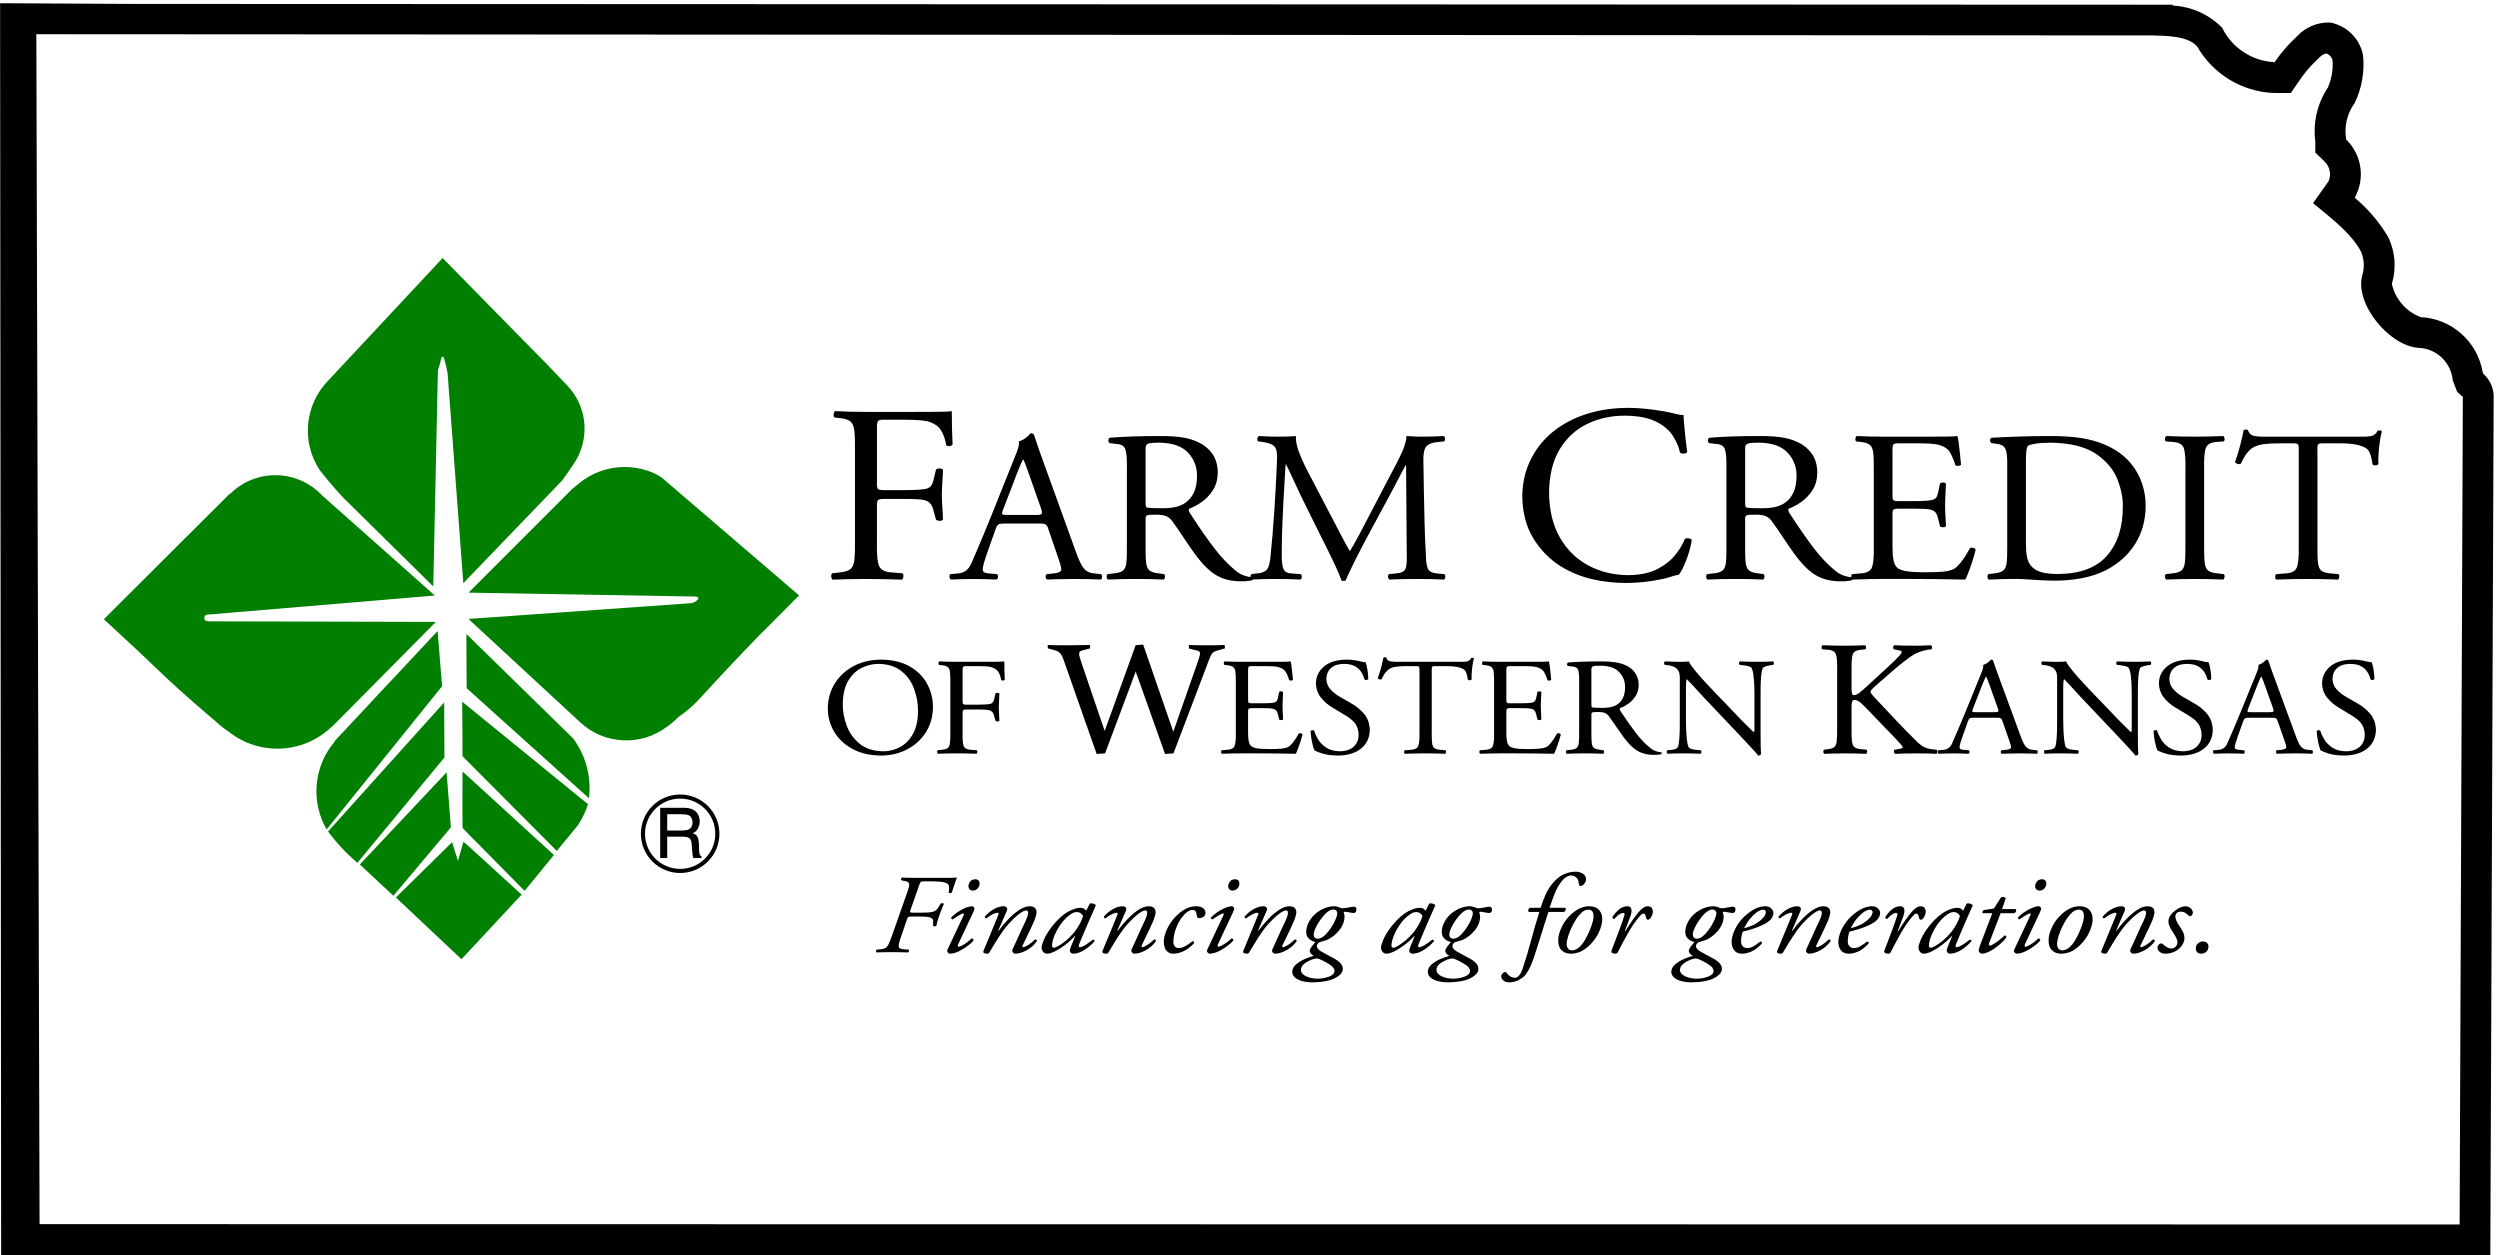 <?xml version="1.0" encoding="UTF-8" standalone="no"?>
<!-- Created with Inkscape (http://www.inkscape.org/) -->

<svg
   version="1.1"
   id="svg1"
   width="5449.28"
   height="2736.387"
   viewBox="0 0 5449.28 2736.387"
   sodipodi:docname="FARMcredit.eps"
   xmlns:inkscape="http://www.inkscape.org/namespaces/inkscape"
   xmlns:sodipodi="http://sodipodi.sourceforge.net/DTD/sodipodi-0.dtd"
   xmlns="http://www.w3.org/2000/svg"
   xmlns:svg="http://www.w3.org/2000/svg">
  <defs
     id="defs1" />
  <sodipodi:namedview
     id="namedview1"
     pagecolor="#ffffff"
     bordercolor="#000000"
     borderopacity="0.25"
     inkscape:showpageshadow="2"
     inkscape:pageopacity="0.0"
     inkscape:pagecheckerboard="0"
     inkscape:deskcolor="#d1d1d1">
    <inkscape:page
       x="0"
       y="0"
       inkscape:label="1"
       id="page1"
       width="5449.28"
       height="2736.387"
       margin="0"
       bleed="0" />
  </sodipodi:namedview>
  <g
     id="g1"
     inkscape:groupmode="layer"
     inkscape:label="1">
    <path
       id="path1"
       d="m 8604.96,5983.59 -7.77,-9 -816.98,827.04 -81.11,80.44 -118.42,124.15 -2.58,366.61 1.9,556.97 22.64,-19.28 1468.83,-1342.4 6.78,-5.71 z m 1047.72,1509.47 -6.03,4.19 -1998.47,1797.91 -3,435.55 -1.35,453.09 315.69,-308.81 1432.34,-1401.01 c 209.24,-281.56 302.59,-632.62 260.82,-980.92 z m -2076.47,-2624.99 -12.51,-14.96 -1075.61,1012.58 476.79,469.46 76,73.73 367.55,362.96 96.85,-305.38 89.25,310.48 49.35,-38.29 32.15,-29.34 874.31,-798.16 -28.69,-27.91 z m -1676.69,1536.11 3.59,8.82 1415.91,1503.58 0.98,-11.31 69.12,-887.91 -9.74,-15.02 -932.64,-1108.61 z m 1327.28,3153.69 18.81,-229.4 -383.9,-476.34 -1487.59,-1845.79 -22.24,-24.15 c -258.4,450.59 -212.59,1013.79 115.25,1416.7 l 28.17,41.63 655.15,700.55 1021.98,1091.63 0.29,-15.1 z m -1666.04,828.23 1582.02,-4.1 -363.32,-366.9 -1330.42,-1343.54 -21.12,-15.79 c -464.79,-439.88 -1182.6,-470.2 -1682.83,-71.09 -81.38,55.07 -158.24,116.56 -229.83,183.87 -266.12,223.62 -526.81,453.62 -781.85,689.8 l -463.7,441.33 -567.78,526.12 22.21,22.3 2028.79,2022.7 29.34,20.5 c 203.07,196.1 476.44,302.3 758.62,294.7 282.18,-7.5 549.47,-128.2 741.75,-334.9 l 808.96,-717.6 1034.85,-919.1 -356.71,-30 -3332.7,-280.3 c -10.13,-0.4 -20.25,-0.7 -30.38,-0.7 -26.58,1.3 -50.45,-16.2 -57.15,-41.9 -6.7,-25.8 5.59,-52.7 29.45,-64.5 l 44.83,-5.4 z m 523.99,1578.8 -454.99,448.6 c -138.3,147.3 -269.5,301 -393.16,460.7 -299.72,458.5 -242.71,1063.3 137.41,1457.7 l 199.64,213.8 1680.4,1799.4 1342.83,-1368.6 c 237.55,-236.1 470.83,-476.4 699.74,-720.9 338.33,-353.4 378.74,-897.1 96.4,-1296.6 -58.41,-88 -118.7,-174.6 -180.85,-260 l -1352.91,-1406 -266.28,-276.8 -106.5,1423.1 -150.92,2016.6 c -13.61,83.8 -33.28,166.5 -58.85,247.5 l -10.08,18.3 c -3.04,3.6 -7.54,5.7 -12.28,5.7 -4.74,-0.1 -9.21,-2.2 -12.21,-5.9 l -9.53,-16.7 c -12.52,-61.1 -29.51,-121.2 -50.83,-179.8 -2.91,-11.2 -4.76,-22.7 -5.54,-34.3 l -68.09,-3183.3 -7.36,-344.3 z M 12434.5,10153 c -319,-328.8 -633,-662.41 -941.9,-1000.76 -111,-125.39 -237.4,-236.35 -376.1,-330.29 -54.4,-56.07 -114,-106.91 -178,-151.82 -426.9,-329.54 -1029.26,-303.03 -1425.55,62.74 l -1469.88,1359.73 -365.36,338 1580.32,111.9 2034.17,144.1 18.4,1.4 c 50.6,2.5 97.7,26.4 129.6,65.8 3.3,5 5.1,11 5.1,17 0,4.6 -1.9,9 -5.1,12.2 -12.7,9.6 -28.1,14.8 -44.1,14.8 l -44,0.6 -3079.87,53 -593.28,10.2 983.94,984.4 714.16,714.5 67.14,53 c 363.76,330.4 894.01,401.4 1331.81,178.2 l 73.6,-48.7 2232.5,-1914.9 14,-11.8 -470.1,-472.4 z M 5857.71,6434.11 c -179.76,151.94 -341.28,324.25 -481.28,513.47 L 7256,9036.13 l 23.79,28.48 0.36,-100.46 3.02,-804.24 -9.64,-11.98 z m 3779.4,959.92 c -38.92,-120.95 -94.24,-235.99 -164.42,-341.91 l -342.09,-417.05 -5.14,-6.1 -1523.69,1529.84 -21.6,21.03 -4.9,858.31 -0.22,36.55 16.19,-13.76 2045.87,-1666.91"
       style="fill:#007f00;fill-opacity:1;fill-rule:evenodd;stroke:none"
       transform="matrix(0.133,0,0,-0.133,0,2736.387)" />
    <path
       id="path2"
       d="m 10503.5,6910.16 c 0,-170.63 67.8,-334.27 188.4,-454.93 120.7,-120.65 284.3,-188.43 455,-188.43 170.6,0 334.2,67.78 454.9,188.43 120.6,120.66 188.4,284.3 188.4,454.93 0,170.63 -67.8,334.26 -188.4,454.91 -120.7,120.65 -284.3,188.43 -454.9,188.43 -170.7,0 -334.3,-67.78 -455,-188.43 -120.6,-120.65 -188.4,-284.28 -188.4,-454.91 z m 67.4,0 c 0,318.08 257.9,575.93 576,575.93 318,0 575.9,-257.85 575.9,-575.93 0,-318.08 -257.9,-575.94 -575.9,-575.94 -318.1,0 -576,257.86 -576,575.94 z m 363.8,320.64 v -268.02 h 232.1 c 30.8,-0.04 61.5,2.87 91.7,8.67 35.2,6.97 65,30.49 79.9,63.19 14.2,36.74 15,77.3 2.3,114.59 -6.6,22.55 -20.6,42.27 -39.6,56.06 -7.9,5.84 -16.6,10.38 -25.9,13.46 -15,4.12 -30.3,6.89 -45.8,8.29 -28.8,2.46 -57.7,3.71 -86.5,3.76 z m -114.9,104.87 h 392.1 c 39.3,0.58 78.5,-5.1 116.1,-16.83 73.9,-24.95 126.8,-90.32 135.7,-167.8 11.5,-64.52 -4.4,-130.92 -43.9,-183.21 -13.6,-17.8 -31.4,-31.91 -51.9,-41.04 -5.6,-2.71 -11.3,-5.25 -17.1,-7.65 13.5,-4.26 26.6,-9.68 39.1,-16.18 13,-7.21 24.1,-17.53 32.1,-30.04 11,-15.94 18.7,-33.89 22.7,-52.82 7.9,-34.99 11.5,-70.83 10.5,-106.69 -1.2,-36.21 0.7,-72.46 5.4,-108.37 1.7,-12.13 4.3,-24.11 7.8,-35.87 0.9,-3.67 2.6,-7.14 4.8,-10.23 2.2,-3.02 4.8,-5.72 7.7,-8.03 5.3,-3.98 10.6,-7.82 16.1,-11.52 v -26.28 h -135.2 c -9.8,36.55 -15.6,74.06 -17.2,111.87 l -9.6,127.66 c -1.4,14.22 -4.2,28.27 -8.4,41.95 -7.8,24.07 -25.4,43.75 -48.4,54.25 -7.7,2.91 -15.6,5.16 -23.7,6.73 -21.8,4.43 -44.1,6.64 -66.3,6.61 h -253.5 v -349.07 h -114.9 v 822.56"
       style="fill:#000000;fill-opacity:1;fill-rule:evenodd;stroke:none"
       transform="matrix(0.133,0,0,-0.133,0,2736.387)" />
    <path
       id="path3"
       d="m 30359,11077.2 c 0.7,-0.4 1.3,-0.9 2,-1.3 107.8,3.5 200.2,6.2 277.1,7.9 76.9,1.8 154.2,2.7 231.9,2.7 h 336.8 c 332.6,0 667.1,-3.5 1003.5,-10.6 16.9,33.7 36.7,81 59.4,142 22.8,61 44.3,123.5 64.5,187.7 20.3,64.2 35.1,117.9 44.5,161.1 -8.8,16.1 -23,26.4 -42.5,31 -19.6,4.5 -36.6,2.5 -51.1,-6.2 -49.4,-92.5 -97.5,-168.2 -144.1,-227.1 -46.7,-59 -87.2,-97.5 -121.7,-115.8 -38,-19.2 -92.1,-32.9 -162.4,-41.1 -70.3,-8.2 -175.9,-12.1 -316.9,-11.9 -160.2,0.7 -271.3,9 -333.2,24.7 -62,15.8 -101.9,34.6 -119.8,56.6 -29.2,29.9 -48.6,75.2 -58.1,136.1 -9.5,60.8 -13.9,138 -13.1,231.5 v 498.3 c -1.9,44.2 4.7,71.5 19.7,82.1 15,10.6 49.6,15 103.9,13.3 h 217.2 c 72.6,0.1 132.3,-1.1 179.2,-3.6 46.9,-2.5 83.2,-7.2 109.1,-14.1 36.6,-9.3 63.5,-26 80.5,-49.9 17,-23.9 28.8,-52 35.5,-84.3 l 33.7,-137.8 c 11.3,-10.7 28,-15.8 50.1,-15.5 22.1,0.4 37.8,6.7 47.3,19 -0.6,40.2 -3,90.5 -7.3,151 -4.2,60.5 -6.6,123.2 -7.2,188 0.6,68.2 3,133.8 7.2,196.8 4.3,63 6.7,116.3 7.3,159.9 -9.5,12.3 -25.2,18.6 -47.3,19 -22.1,0.3 -38.8,-4.8 -50.1,-15.5 l -29.9,-144.9 c -9.1,-42.9 -20.8,-72.8 -35.1,-89.7 -14.3,-16.9 -32.5,-28.2 -54.8,-34 -23.1,-7.1 -62.1,-12.4 -117,-15.9 -54.9,-3.6 -122,-5.3 -201.2,-5.3 h -217.2 c -54.3,-2.1 -88.9,2 -103.9,12.4 -15,10.3 -21.6,39.1 -19.7,86.5 v 706.9 c -2.3,64.7 2.4,105 14.1,121.1 11.7,16 44.4,22.8 98.2,20.3 h 269.6 c 82.3,0.2 153.6,-1.1 213.9,-4 60.3,-2.8 110.1,-8.6 149.3,-17.2 93.6,-23.7 158.3,-64.6 194.3,-122.8 35.9,-58.2 66,-129.2 90.3,-213 11.2,-10.3 27.2,-14.4 48.2,-12.3 21,2 36.1,8.5 45.4,19.4 -5,53.5 -10.8,112.6 -17.2,177.4 -6.4,64.7 -13.3,124.1 -20.5,178.2 -7.3,54.2 -14.7,92.1 -22.2,114 -25.7,-5.1 -85.6,-8.2 -179.7,-9.3 -94.1,-1.1 -202.7,-1.5 -325.8,-1.3 H 30870 c -75.4,0 -148,0.9 -217.9,2.6 -69.8,1.8 -144.4,4.4 -223.7,8 -11.5,-7.5 -18.4,-21.7 -20.6,-42.9 -2.1,-21.1 2.2,-36.2 13.1,-45.4 l 60,-7.1 c 72.3,-6.5 124.8,-21.4 157.4,-44.8 32.5,-23.3 52.8,-65.7 60.8,-127.1 8,-61.5 11.4,-152.5 10.2,-273.2 v -1271.6 c 3.6,-179 -8.4,-296.5 -36.1,-352.3 -27.7,-55.8 -93,-85.1 -196.1,-88.1 l -123.6,-10.6 c -10.9,-12.8 -15.2,-29.1 -13.1,-49 0.1,-0.5 0.2,-1 0.2,-1.5 -49.1,4.2 -95.2,14.8 -138.2,31.9 -44.5,17.6 -82.9,39.8 -115.2,66.7 -124,98.8 -243.8,223.7 -359.3,374.6 -115.5,150.9 -246.5,339.4 -392.9,565.4 -10.1,14.5 -17.9,29.5 -23.4,44.9 -5.4,15.4 -3.9,28.6 4.7,39.6 64.7,23.3 132.9,59.9 204.4,109.8 71.6,49.9 132.8,114.5 183.6,193.8 50.8,79.4 77.3,174.9 79.6,286.5 -1.7,123.4 -31,225.7 -87.8,307.1 -56.9,81.3 -131.1,143.9 -222.5,187.7 -86.9,42.9 -183.7,71.5 -290.3,85.8 -106.6,14.3 -218.4,20.9 -335.3,19.8 -182.2,-0.1 -340.9,-2.6 -476.3,-7.5 -135.3,-4.9 -254.8,-11.8 -358.3,-20.7 -14.9,-8.7 -22.6,-22.9 -23,-42.6 -0.4,-19.8 6,-34.9 19.2,-45.4 l 119.8,-14.1 c 74.1,-4 120.7,-33.1 140,-87.5 19.2,-54.3 27.5,-163 24.8,-326 v -1267.6 c 1.2,-121.6 -2.1,-212.8 -10,-273.5 -7.9,-60.8 -27.9,-102.3 -59.9,-124.6 -32,-22.3 -83.6,-36.6 -154.8,-43 l -93.6,-10.6 c -10.9,-14 -15.3,-30.6 -13.1,-49.8 2.2,-19.3 9.1,-32.3 20.6,-39.2 86.7,3.5 167,6 241,7.4 74,1.5 149.6,2.2 226.8,2.1 73.4,0.1 145.3,-0.6 215.6,-2.1 70.3,-1.4 146.9,-3.9 229.9,-7.4 11.6,7.3 18.4,21.2 20.6,41.8 2.2,20.6 -2.2,36.4 -13.1,47.2 l -78.7,10.6 c -71.2,7.5 -122.8,22.3 -154.8,44.6 -32.1,22.2 -52.1,63.5 -60,123.8 -7.9,60.2 -11.2,151.2 -10,272.7 v 444.7 c -3.2,35.7 5.1,57.9 24.9,66.6 19.7,8.8 70.1,12.5 151.2,11.1 73.2,0.1 129.2,-9 168.1,-27.4 39,-18.4 71.6,-46.9 97.9,-85.6 60,-83.5 123.6,-175.8 190.6,-277 67.1,-101.2 125.9,-186.5 176.6,-255.9 128.5,-175.1 251,-294.2 367.5,-357.1 116.5,-62.9 252.2,-92.5 407.1,-88.7 35.9,0.1 68,1.7 96.4,4.9 28.4,3.1 51.2,7.3 68.3,12.7 4.4,3.7 7.7,7.7 9.7,12 z m -1758.3,2128.9 c -4.3,48 7.2,79.2 34.7,93.7 27.5,14.4 97.1,20.9 208.9,19.4 206.9,-5.2 358.7,-61 455.6,-167.4 96.9,-106.4 144.8,-232 143.8,-376.9 -1.5,-118.7 -20.1,-212.5 -55.8,-281.4 -35.6,-68.8 -79.5,-121.1 -131.5,-156.8 -55.2,-37.9 -116.3,-62.9 -183.1,-75.1 -66.9,-12.2 -134.5,-17.8 -202.8,-16.8 -93.7,0.1 -159.2,1.7 -196.7,4.9 -37.5,3.1 -58.1,7.4 -61.8,12.8 -5.4,7 -8.7,20.3 -9.9,39.7 -1.1,19.5 -1.6,45.1 -1.4,76.9 v 827"
       style="fill:#000000;fill-opacity:1;fill-rule:evenodd;stroke:none"
       transform="matrix(0.133,0,0,-0.133,0,2736.387)" />
    <path
       id="path4"
       d="m 20533.1,11077.1 c 58.6,3.1 117.6,5.2 177,6.5 65,1.5 127.6,2.2 187.9,2.1 71.6,0.1 142.7,-0.6 213.4,-2.1 70.7,-1.4 138.1,-3.9 202.2,-7.4 13.3,7.1 20.5,20.6 21.6,40.5 1.1,19.9 -4.9,36.1 -17.8,48.5 l -142.3,10.6 c -71,2 -117.3,25.4 -139.1,70.2 -21.7,44.8 -31.6,130.9 -29.5,258.2 0.4,152.4 3.4,301.3 8.9,446.7 5.6,145.4 11.3,273.1 17.3,383.1 5.6,102 11.4,204.9 17.4,308.7 6,103.9 12.7,210.5 20.1,319.7 h 7.5 c 41.1,-82.1 81.5,-166.9 121.2,-254.4 39.7,-87.4 79.2,-172.2 118.5,-254.3 l 337,-681.8 c 30,-59.8 66.6,-132.6 109.6,-218.6 43.1,-85.9 84.9,-172.6 125.4,-260.1 40.6,-87.5 72.1,-163.4 94.6,-227.9 4.2,-5.2 9.8,-8.9 16.9,-11 7,-2.2 12.6,-3.2 16.8,-3.1 7.7,-0.1 14.8,0.9 21.5,3.1 6.8,2.1 12.1,5.8 16,11 35.8,85.2 90.5,200.9 164.3,347.1 73.7,146.2 153.8,299 240.1,458.4 l 333.4,618.2 c 26.1,48.3 56.3,105.6 90.5,171.7 34.3,66.1 65.9,126.7 94.8,181.8 28.9,55.2 48.2,90.4 58.1,105.8 h 7.5 l 11.2,-1472.3 c 3.9,-110.3 -3.8,-186.4 -22.9,-228.2 -19.1,-41.9 -72.6,-65.9 -160.6,-72 l -108.6,-10.6 c -11.2,-12 -16,-27.2 -14.5,-45.8 1.5,-18.6 8.8,-33 22,-43.2 77.9,3.5 156.2,6 234.9,7.4 78.8,1.5 151.5,2.2 218,2.1 67.7,0.1 138.9,-0.6 213.7,-2.1 74.8,-1.4 150.7,-3.9 227.9,-7.4 13.2,8.6 20.5,22.6 22,41.8 1.5,19.3 -3.4,35 -14.5,47.2 l -119.8,10.6 c -84,8.6 -135.1,36.4 -153.6,83.4 -18.4,47 -28.4,114.6 -29.9,202.6 -9.8,172.1 -17.2,352.5 -22.3,541.1 -5.1,188.6 -8.9,369.7 -11.5,543.4 -2.6,173.7 -5,324.2 -7.3,451.6 -5.5,120.5 8.2,204.3 41.1,251.1 32.9,46.9 106.6,75 220.9,84.3 l 78.6,7.1 c 9.5,8.9 14,23.6 13.6,43.9 -0.4,20.4 -6.2,35 -17.3,44 -58.8,-3.5 -117.2,-6.1 -175.1,-7.7 -57.8,-1.7 -110.5,-2.5 -158.1,-2.5 -36.5,-0.2 -76.6,0.2 -120.6,1.1 -43.9,1 -97.2,4 -159.8,9.1 -4.4,-79.1 -31.2,-172.1 -80.5,-279.1 -49.4,-107 -117.4,-239.8 -204.2,-398.5 l -352,-674.4 c -46.7,-90.5 -93.8,-180.6 -141.4,-270.2 -47.6,-89.6 -96.6,-176.1 -147,-259.5 h -7.5 c -44.7,77.7 -88.2,157 -130.6,237.9 -42.3,80.8 -84.9,162.8 -127.8,245.8 l -426.9,815.7 c -59.9,114.6 -108.7,222.7 -146.6,324.4 -37.8,101.7 -53.9,187.7 -48.2,257.9 -61.6,-5.1 -118.1,-8.1 -169.3,-9.1 -51.3,-0.9 -98.3,-1.3 -141,-1.1 -46.3,0 -93.2,0.8 -140.9,2.5 -47.7,1.6 -99.3,4.2 -154.9,7.7 -14.9,-8.5 -23.5,-22.3 -25.8,-41.3 -2.2,-19.1 1.4,-34.6 10.8,-46.6 l 59.9,-7.1 c 110.8,-14.2 182.1,-41.4 213.9,-81.6 31.7,-40.3 44.1,-114.3 37,-222 -3.9,-99.5 -9.3,-218.4 -16.4,-356.7 -7.1,-138.3 -15.4,-281.9 -24.8,-430.8 -11.3,-170.7 -22,-314.8 -32.1,-432.1 -10.2,-117.3 -20.8,-232.3 -31.9,-344.7 -9.6,-119.1 -31.5,-196.1 -65.4,-230.9 -34,-34.8 -89.5,-54.4 -166.5,-58.7 l -82.3,-10.6 c -10.9,-10.4 -15.3,-25.2 -13.1,-44.5 0.2,-1.4 0.3,-2.8 0.5,-4.1 -42.3,5.1 -82.2,15.1 -119.8,30 -44.5,17.6 -82.9,39.8 -115.2,66.7 -124,98.8 -243.8,223.7 -359.3,374.6 -115.5,150.9 -246.5,339.4 -392.9,565.4 -10.1,14.5 -17.9,29.5 -23.4,44.9 -5.5,15.4 -3.9,28.6 4.7,39.6 64.7,23.3 132.8,59.9 204.4,109.8 71.6,49.9 132.8,114.5 183.6,193.8 50.8,79.4 77.3,174.9 79.6,286.5 -1.7,123.4 -31,225.7 -87.8,307.1 -56.9,81.3 -131.1,143.9 -222.5,187.7 -86.9,42.9 -183.7,71.5 -290.3,85.8 -106.6,14.3 -218.4,20.9 -335.3,19.8 -182.2,-0.1 -341,-2.6 -476.3,-7.5 -135.3,-4.9 -254.8,-11.8 -358.4,-20.7 -14.9,-8.7 -22.5,-22.9 -22.9,-42.6 -0.4,-19.8 6,-34.9 19.2,-45.4 l 119.8,-14.1 c 74,-4 120.7,-33.1 140,-87.5 19.2,-54.3 27.5,-163 24.8,-326 v -1267.6 c 1.2,-121.6 -2.1,-212.8 -10,-273.5 -7.9,-60.8 -27.9,-102.3 -59.9,-124.6 -32.1,-22.3 -83.7,-36.6 -154.8,-43 l -93.6,-10.6 c -10.9,-14 -15.3,-30.6 -13.1,-49.8 2.2,-19.3 9,-32.3 20.6,-39.2 86.7,3.5 167,6 241,7.4 74,1.5 149.6,2.2 226.8,2.1 73.4,0.1 145.3,-0.6 215.6,-2.1 70.3,-1.4 146.9,-3.9 229.9,-7.4 11.5,7.3 18.4,21.2 20.6,41.8 2.2,20.6 -2.2,36.4 -13.1,47.2 l -78.7,10.6 c -71.2,7.5 -122.8,22.3 -154.8,44.6 -32.1,22.2 -52.1,63.5 -60,123.8 -7.9,60.2 -11.2,151.2 -10,272.7 v 444.7 c -3.2,35.7 5.1,57.9 24.8,66.6 19.8,8.8 70.2,12.5 151.3,11.1 73.1,0.1 129.2,-9 168.1,-27.4 39,-18.4 71.6,-46.9 97.9,-85.6 60,-83.5 123.6,-175.8 190.6,-277 67,-101.2 125.9,-186.5 176.5,-255.9 128.6,-175.1 251.1,-294.2 367.6,-357.1 116.5,-62.9 252.1,-92.5 407.1,-88.7 35.9,0.1 68,1.7 96.4,4.9 28.4,3.1 51.2,7.3 68.3,12.7 4.4,3.7 7.6,7.6 9.6,11.9 z m -1758.2,2129 c -4.3,48 7.2,79.2 34.7,93.7 27.5,14.4 97.1,20.9 208.8,19.4 206.9,-5.2 358.8,-61 455.7,-167.4 96.9,-106.4 144.8,-232 143.8,-376.9 -1.5,-118.7 -20.1,-212.5 -55.8,-281.4 -35.6,-68.8 -79.5,-121.1 -131.6,-156.8 -55.1,-37.9 -116.2,-62.9 -183.1,-75.1 -66.9,-12.2 -134.4,-17.8 -202.7,-16.8 -93.7,0.1 -159.3,1.7 -196.7,4.9 -37.5,3.1 -58.1,7.4 -61.8,12.8 -5.4,7 -8.7,20.3 -9.9,39.7 -1.1,19.5 -1.6,45.1 -1.4,76.9 v 827"
       style="fill:#000000;fill-opacity:1;fill-rule:evenodd;stroke:none"
       transform="matrix(0.133,0,0,-0.133,0,2736.387)" />
    <path
       id="path5"
       d="m 14372.1,13529.6 c -2.7,75.9 2.8,123.3 16.5,142.1 13.8,18.9 52.3,26.8 115.5,23.9 h 268.3 c 92.6,0.3 174.7,-1.3 246.3,-4.7 71.7,-3.3 131.8,-10.1 180.4,-20.2 106.8,-30.2 181.2,-79.8 223.2,-148.9 42,-69.1 70.2,-150.8 84.7,-245.3 16.9,-12 36.6,-16.1 59,-12.5 22.4,3.6 37.7,11.9 45.9,24.9 -4.4,79.7 -7.7,166.7 -9.9,261 -2.2,94.4 -3.3,189.8 -3.3,286.2 -32,-6 -102.7,-9.6 -212.3,-10.9 -109.6,-1.3 -236.5,-1.8 -380.9,-1.5 h -808.9 c -86.6,0 -170.4,1 -251.5,3.1 -81.1,2.1 -167.2,5.2 -258.2,9.3 -13.6,-8.7 -21.6,-25.5 -24.2,-50.3 -2.6,-24.8 2.6,-42.6 15.4,-53.4 l 70.3,-8.3 c 83.5,-7.5 144.1,-24.7 181.7,-51.6 37.6,-26.9 61.1,-76.4 70.4,-148.4 9.3,-72.1 13.2,-179.6 11.7,-322.6 v -1492.1 c 1.5,-142.8 -2.4,-249.9 -11.7,-321.2 -9.3,-71.4 -32.8,-120.1 -70.4,-146.3 -37.6,-26.2 -98.2,-43 -181.7,-50.5 l -109.9,-12.5 c -12.8,-14.5 -17.9,-33.5 -15.4,-56.9 2.6,-23.4 10.6,-39.2 24.2,-47.5 101.2,4.1 194.4,7 279.7,8.7 85.2,1.7 175.1,2.5 269.6,2.4 84.9,0.1 171.9,-0.7 260.8,-2.4 89,-1.7 196.9,-4.6 323.8,-8.7 13.6,8.8 21.6,25.7 24.2,50.6 2.6,25 -2.6,42.9 -15.4,53.8 l -149.5,12.5 c -124.8,3.4 -201.9,38 -231.5,103.6 -29.6,65.6 -41.9,203.7 -36.9,414.4 v 576 c -2.2,51.8 5.5,83.9 23.1,96.4 17.6,12.4 58.3,17.6 122.1,15.5 h 299.1 c 83.4,0.2 153,-1.2 208.9,-4.2 55.9,-2.9 99.2,-8.4 129.8,-16.5 41.3,-12.8 73,-32.8 95.1,-60.1 22.1,-27.3 37.3,-59.8 45.6,-97.4 l 44,-161.6 c 17.1,-12.4 37.9,-18.7 62.1,-18.7 24.3,0 41.7,6.3 52.3,18.7 -0.8,49.1 -3.8,109.4 -9.1,180.7 -5.2,71.4 -8.3,145.1 -9,221.1 0.7,78.2 3.8,154.7 9,229.4 5.3,74.7 8.3,137.8 9.1,189.2 -11.1,12.5 -29.6,18.7 -55.6,18.7 -25.9,0 -45.5,-6.2 -58.8,-18.7 l -39.6,-165.9 c -13.1,-52.2 -28.7,-87.8 -46.7,-106.8 -18.1,-19 -39.1,-31.8 -63.2,-38.4 -27.4,-8.3 -73.8,-14.5 -139.1,-18.6 -65.4,-4.2 -143.6,-6.3 -234.8,-6.3 h -299.1 c -63.8,-2.3 -104.5,2.4 -122.1,14 -17.6,11.7 -25.3,44.4 -23.1,98 v 875.7"
       style="fill:#000000;fill-opacity:1;fill-rule:evenodd;stroke:none"
       transform="matrix(0.133,0,0,-0.133,0,2736.387)" />
    <path
       id="path6"
       d="m 17344.7,11426.3 c 15.2,-42.4 27,-79.3 35.6,-110.7 8.6,-31.4 13,-56.8 13.1,-76.3 -0.5,-17.6 -12.5,-31.7 -36,-42.3 -23.5,-10.6 -55.2,-17.7 -95,-21.2 l -108.6,-10.6 c -13,-10.6 -18.8,-25.9 -17.3,-45.8 1.5,-20 9.8,-34.3 24.8,-43.2 54.2,2 117.1,4 188.6,6.1 71.5,2.1 152.2,3.3 241.9,3.4 83,0.1 160.4,-0.6 232.1,-2.1 71.8,-1.4 145.4,-3.9 220.9,-7.4 9.8,8.9 15.4,23.2 16.8,43.2 1.4,19.9 -4.2,35.2 -16.8,45.8 l -101.1,10.6 c -76.9,4.3 -136.5,31 -178.7,79.8 -42.3,48.9 -88.8,147 -139.5,294.2 l -512.9,1419.2 c -28.3,78 -56.7,156.9 -85.1,236.7 -28.4,79.8 -54.9,158.7 -79.6,236.7 -4.2,12.1 -11.7,20.5 -22.4,25.2 -10.8,4.6 -22,6.8 -33.7,6.6 -20.5,-24.1 -46.9,-49.2 -79.1,-75.1 -32.2,-25.9 -70.8,-45.6 -115.6,-59.1 5.5,-27.3 2.9,-60.2 -8,-99 -10.8,-38.7 -29.4,-89.3 -55.6,-151.9 l -381.9,-953.8 c -78.3,-195.4 -144.4,-355.6 -198.4,-480.5 -54,-125 -97.7,-227 -131,-306.1 -26.7,-62.3 -59.5,-106.1 -98.3,-131.4 -38.8,-25.3 -81,-39.1 -126.3,-41.5 l -123.6,-10.6 c -10.9,-10.6 -15.3,-25.9 -13.1,-45.8 2.2,-20 9.1,-34.3 20.6,-43.2 51.5,2 108.6,4 171.3,6.1 62.7,2.1 125.4,3.3 188.1,3.4 87.1,-1.5 161.8,-2.6 224.1,-3.4 62.4,-0.8 117.4,-2.8 165.2,-6.1 16.7,8.9 25.4,23.2 26.2,43.2 0.8,19.9 -5.4,35.2 -18.7,45.8 l -123.5,10.6 c -43.9,3.4 -73.2,10.7 -88,22.1 -14.8,11.3 -21.7,27.5 -20.6,48.5 -0.1,19.2 6.6,53 20.1,101.4 13.5,48.4 34.3,112.2 62.3,191.4 l 131,370.5 c 11.5,36 26.8,59.4 45.9,70.2 19,10.8 51.1,15.6 96.4,14.5 h 565.2 c 53.9,1.2 90.3,-3.8 109.1,-15 18.8,-11.2 33.6,-35.6 44.4,-73.2 z m -670.1,1408.5 c 21.1,53.9 39.8,99.7 56.2,137.3 16.4,37.6 27.6,61.3 33.7,71.1 h 7.5 c 11.5,-22.5 24.9,-54.3 40.2,-95.4 15.3,-41 30.6,-83.4 45.9,-127.2 l 202.1,-575.8 c 18.1,-46.3 22.2,-76.5 12.2,-90.5 -10,-14.1 -41.5,-20.4 -94.5,-19 h -460.5 c -51,-1.6 -81,2.4 -89.8,11.9 -8.9,9.5 -5.2,33.8 11.2,72.9 l 235.8,614.7"
       style="fill:#000000;fill-opacity:1;fill-rule:evenodd;stroke:none"
       transform="matrix(0.133,0,0,-0.133,0,2736.387)" />
    <path
       id="path7"
       d="m 19093.7,8217.47 138.1,10.15 593.8,1561.53 c 15.5,39.74 31.2,67.65 47.2,83.72 16,16.07 37.6,27.91 65,35.52 l 138.2,40.59 -5.5,54.52 c -93,-3.4 -188.8,-5.05 -287.3,-5.05 -101.3,0 -201.1,1.65 -299.6,5.05 l 2.7,-58.32 128.6,-31.72 c 18.2,-4.23 31.5,-9.72 39.7,-16.49 8.2,-6.76 12.3,-17.76 12.3,-32.98 0,-15.22 -4.6,-37.21 -13.7,-65.96 -9.1,-28.75 -21.9,-67.23 -38.3,-115.44 l -385.8,-1101.06 -493.9,1428.37 -123.1,-8.9 -507.6,-1406.79 -370.8,1089.65 c -14.6,44.82 -26.2,80.98 -34.9,108.46 -8.6,27.48 -13,49.68 -13,66.6 0,16.06 4.1,28.33 12.4,36.78 8.2,8.46 21.8,14.8 41,19.03 l 128.6,34.25 -5.5,54.52 c -139.5,-3.4 -264.5,-5.05 -374.8,-5.05 -122.3,0 -228.1,1.65 -317.4,5.05 l 2.7,-54.52 124.5,-35.52 c 33.7,-9.3 60,-24.73 78.7,-46.3 18.7,-21.56 35.3,-52.22 49.9,-91.96 l 547.2,-1557.73 138.2,10.15 502.1,1340.81 480.3,-1350.96"
       style="fill:#000000;fill-opacity:1;fill-rule:evenodd;stroke:none"
       transform="matrix(0.133,0,0,-0.133,0,2736.387)" />
    <path
       id="path8"
       d="m 20253.8,8568.62 c 2.4,-115.22 -5.5,-190.78 -23.6,-226.69 -18.2,-35.9 -61,-54.8 -128.4,-56.71 l -80.9,-6.84 c -7.2,-8.2 -10.1,-18.7 -8.6,-31.51 1.4,-12.8 5.9,-21.44 13.5,-25.93 70.6,2.27 131,3.97 181.4,5.11 50.3,1.14 100.9,1.71 151.8,1.71 h 220.6 c 217.8,0 436.8,-2.28 657,-6.82 11.1,21.68 24.1,52.13 39,91.37 14.9,39.24 29,79.5 42.2,120.79 13.3,41.29 23,75.85 29.2,103.68 -5.8,10.33 -15.1,16.96 -27.9,19.9 -12.8,2.94 -24,1.61 -33.4,-3.98 -32.4,-59.52 -63.9,-108.23 -94.4,-146.14 -30.6,-37.91 -57.1,-62.74 -79.7,-74.5 -24.9,-12.36 -60.3,-21.18 -106.3,-26.44 -46.1,-5.26 -115.2,-7.82 -207.5,-7.67 -104.9,0.47 -177.7,5.78 -218.2,15.92 -40.6,10.14 -66.8,22.27 -78.5,36.39 -19.1,19.24 -31.8,48.43 -38,87.57 -6.2,39.15 -9.1,88.81 -8.6,148.99 v 320.64 c -1.2,28.42 3.1,46.04 12.9,52.85 9.8,6.82 32.5,9.67 68,8.53 h 142.2 c 47.6,0.09 86.7,-0.66 117.4,-2.27 30.7,-1.61 54.5,-4.64 71.4,-9.1 24,-6.01 41.6,-16.72 52.7,-32.11 11.2,-15.39 18.9,-33.48 23.3,-54.27 l 22.1,-88.66 c 7.4,-6.87 18.3,-10.18 32.8,-9.95 14.4,0.24 24.8,4.31 30.9,12.23 -0.4,25.86 -1.9,58.24 -4.7,97.16 -2.8,38.92 -4.4,79.23 -4.8,120.95 0.4,43.88 2,86.09 4.8,126.63 2.8,40.54 4.3,74.84 4.7,102.89 -6.1,7.91 -16.5,11.99 -30.9,12.22 -14.5,0.24 -25.4,-3.08 -32.8,-9.95 l -19.6,-93.24 c -6,-27.63 -13.7,-46.87 -23,-57.71 -9.4,-10.86 -21.3,-18.15 -35.9,-21.89 -15.1,-4.56 -40.6,-7.97 -76.6,-10.24 -35.9,-2.27 -79.9,-3.41 -131.8,-3.41 h -142.2 c -35.5,-1.33 -58.2,1.33 -68,7.96 -9.8,6.63 -14.1,25.21 -12.9,55.72 v 454.87 c -1.5,41.6 1.5,67.56 9.2,77.89 7.7,10.33 29.1,14.69 64.4,13.08 h 176.5 c 53.9,0.14 100.6,-0.71 140.1,-2.56 39.4,-1.85 72,-5.54 97.7,-11.09 61.3,-15.25 103.7,-41.6 127.2,-79.03 23.6,-37.43 43.3,-83.11 59.2,-137.03 7.3,-6.63 17.8,-9.29 31.5,-7.96 13.8,1.33 23.7,5.5 29.8,12.51 -3.3,34.45 -7.1,72.49 -11.3,114.13 -4.2,41.63 -8.7,79.87 -13.4,114.71 -4.8,34.83 -9.6,59.27 -14.6,73.32 -16.8,-3.26 -56.1,-5.26 -117.7,-5.96 -61.6,-0.72 -132.7,-1 -213.3,-0.86 H 20359 c -49.3,0 -96.9,0.57 -142.6,1.71 -45.8,1.13 -94.6,2.84 -146.5,5.11 -7.6,-4.78 -12.1,-13.97 -13.5,-27.56 -1.4,-13.6 1.4,-23.35 8.6,-29.27 l 39.2,-4.54 c 47.4,-4.17 81.8,-13.77 103.1,-28.8 21.3,-15.03 34.6,-42.31 39.8,-81.84 5.3,-39.53 7.5,-98.13 6.7,-175.8 v -818.21"
       style="fill:#000000;fill-opacity:1;fill-rule:evenodd;stroke:none"
       transform="matrix(0.133,0,0,-0.133,0,2736.387)" />
    <path
       id="path9"
       d="m 24948.5,12438.5 c 4.1,-267.4 64.1,-495.9 180.1,-685.6 116,-189.6 263.9,-341.4 443.7,-455.3 161.3,-100.4 334.4,-172 519.3,-214.9 184.9,-42.8 376.7,-63.7 575.4,-62.5 145.9,1.9 284.8,13.6 416.5,35.1 131.7,21.5 224.4,41.5 278.1,59.9 24.2,8.4 49.3,16.3 75.3,23.7 25.9,7.5 52.1,13.3 78.5,17.6 35.8,44.7 75.3,122.3 118.7,232.9 43.5,110.5 74.2,222.4 92.4,335.5 -10.6,14.7 -28,23.7 -52.2,27 -24.3,3.3 -45,-0.2 -62.1,-10.4 -32.7,-84.4 -85.1,-171.9 -157.2,-262.6 -72,-90.7 -170,-167.8 -293.9,-231.2 -123.8,-63.5 -279.8,-96.7 -467.8,-99.5 -243.1,0.6 -462.7,52.9 -658.9,157.1 -196.2,104.1 -352.4,256.6 -468.5,457.6 -116.1,200.9 -175.5,446.9 -178.3,737.8 2.9,286 60.6,522.2 173.1,708.7 112.5,186.5 262.3,325.3 449.6,416.4 187.2,91.1 394.4,136.5 621.5,136.2 210.6,-2.3 378,-33.7 502.3,-94.4 124.3,-60.6 216.8,-136.9 277.6,-228.9 60.8,-92 101.2,-186.2 121.3,-282.5 17.1,-12.3 37.9,-17.6 62.7,-15.9 24.7,1.6 43.4,9.7 56,24.3 -17.6,130.1 -31.8,251.3 -42.3,363.7 -10.5,112.4 -16.9,194.3 -19.2,245.6 -19.2,-1.9 -38,-1.2 -56.6,2.1 -18.6,3.3 -40.8,8.1 -66.5,14.5 -108,27.8 -233.8,51.2 -377.5,70.1 -143.8,18.8 -277.3,28.7 -400.7,29.4 -229.4,0.1 -444.3,-29 -644.6,-87.4 -200.3,-58.3 -381.1,-146.6 -542.4,-264.7 -169.1,-124.1 -303.1,-280.4 -401.9,-468.8 -98.8,-188.4 -149.3,-398.6 -151.5,-630.6"
       style="fill:#000000;fill-opacity:1;fill-rule:evenodd;stroke:none"
       transform="matrix(0.133,0,0,-0.133,0,2736.387)" />
    <path
       id="path10"
       d="m 32895.9,11616.1 c 1.3,-121.3 -2.1,-212 -10,-272.2 -7.9,-60.1 -27.8,-101.3 -59.9,-123.5 -32,-22.3 -83.6,-37.1 -154.7,-44.6 l -86.2,-10.6 c -10.9,-12.8 -15.2,-29.1 -13.1,-49 2.2,-19.9 9.1,-33.3 20.6,-40.3 86.7,3.7 167,6.4 241,8.2 74,1.8 149.6,2.7 226.8,2.7 67.7,-1.4 155.8,-6.2 264.3,-14.4 108.5,-8.3 223.8,-13 346,-14.2 145.9,-0.6 291.3,12.1 436.3,38.3 145,26.2 279.2,69.8 402.6,130.9 214,111.7 376.5,258.4 487.5,440.3 111,181.9 166.8,386.1 167.4,612.6 -0.1,236.7 -63.5,447.1 -190.3,631.2 -126.8,184.1 -316.6,321.2 -569.4,411.2 -121.2,41.4 -249.7,69.5 -385.3,84.5 -135.7,14.9 -282,22 -438.7,21.1 -158.6,-0.1 -315.2,-2.6 -469.8,-7.5 -154.7,-4.9 -311.2,-11.8 -469.7,-20.7 -18.4,-8.7 -27.4,-22.9 -27.1,-42.6 0.3,-19.8 8.1,-34.9 23.4,-45.4 l 82.3,-10.6 c 76.2,-8.1 125.2,-36.9 147,-86.6 21.9,-49.6 31.5,-135 29,-256.1 z m 306.6,1385.1 c -0.3,79.4 2.2,141.4 7.5,185.9 5.3,44.6 15.3,72.1 29.9,82.6 14.8,11.4 52.7,22.2 113.8,32.7 61.1,10.5 146.8,16.1 257,16.8 323.5,-5.7 570.9,-67.3 742,-184.8 171.2,-117.5 287.9,-256.5 350,-417.2 62.2,-160.7 91.5,-308.6 87.8,-443.9 1.6,-333.6 -83,-600.1 -253.7,-799.5 -170.7,-199.3 -437,-301.5 -798.7,-306.5 -117.3,-0.8 -213.3,9.7 -287.9,31.4 -74.7,21.7 -132.3,59.5 -172.8,113.5 -31,41.4 -51.4,92.8 -61.3,154.1 -9.9,61.3 -14.5,138.3 -13.6,231 v 1303.9"
       style="fill:#000000;fill-opacity:1;fill-rule:evenodd;stroke:none"
       transform="matrix(0.133,0,0,-0.133,0,2736.387)" />
    <path
       id="path11"
       d="m 35816.5,11624.3 c 1.3,-123 -2.1,-215.3 -10.1,-277.2 -8.1,-61.8 -28.3,-104.2 -60.9,-127.2 -32.6,-23 -85.1,-37.7 -157.4,-44.1 l -93.6,-10.6 c -10.9,-12.4 -15.3,-28.6 -13.1,-48.5 2.2,-19.9 9,-33.4 20.6,-40.5 91.7,3.5 174.1,6 247.1,7.4 72.9,1.5 147.8,2.2 224.4,2.1 73.1,0.1 145.7,-0.6 217.9,-2.1 72.2,-1.4 154.3,-3.9 246.2,-7.4 11.5,7.5 18.4,21.9 20.6,43.2 2.1,21.2 -2.2,36.5 -13.1,45.8 l -93.6,10.6 c -72.4,6.4 -124.9,21.1 -157.4,44.1 -32.6,23 -52.9,65.4 -60.9,127.2 -8,61.9 -11.4,154.2 -10.1,277.2 v 1257 c -4.3,181.5 6.1,301.4 31.3,359.8 25.2,58.3 90.9,89.1 197.1,92.2 l 93.6,7.1 c 10.9,9.1 15.2,24.2 13.1,45.2 -2.2,21.1 -9.1,35.3 -20.6,42.7 -91.9,-3.5 -174,-6.1 -246.2,-7.7 -72.2,-1.7 -144.8,-2.5 -217.9,-2.5 -76.6,0 -151.5,0.8 -224.4,2.5 -73,1.6 -155.4,4.2 -247.1,7.7 -11.6,-7.4 -18.4,-21.6 -20.6,-42.7 -2.2,-21 2.2,-36.1 13.1,-45.2 l 93.6,-7.1 c 106.2,-3.1 171.8,-33.9 197,-92.2 25.2,-58.4 35.7,-178.3 31.4,-359.8 v -1257"
       style="fill:#000000;fill-opacity:1;fill-rule:evenodd;stroke:none"
       transform="matrix(0.133,0,0,-0.133,0,2736.387)" />
    <path
       id="path12"
       d="m 37980.2,13188.6 c -2.5,55.9 1.6,90.5 12.2,103.7 10.6,13.1 42.8,18.6 96.5,16.3 h 266 c 102.8,0.1 190.2,-7.1 262.2,-21.6 71.9,-14.5 129.4,-36.7 172.3,-66.7 27.8,-22.2 49,-59 63.7,-110.3 14.7,-51.4 24.7,-100.5 30,-147.4 11.2,-10.8 27.8,-15.8 49.8,-15 22,0.7 37.7,8 47.1,22 -3.6,37.3 -3.5,88.7 0.4,154 3.9,65.4 10.7,132.9 20.4,202.6 9.7,69.7 21.5,129.6 35.3,179.8 -4.9,7.1 -14.7,11.5 -29.5,13.2 -14.7,1.8 -27.3,0.9 -37.8,-2.6 -24,-44.3 -54.3,-72.3 -91,-83.9 -36.7,-11.6 -103.6,-16.6 -200.8,-15 h -1516.3 c -87.2,-2.5 -159,1.6 -215.3,12.3 -56.3,10.8 -90.6,43.2 -103,97.2 -7.1,5.1 -19,7.3 -35.5,6.6 -16.6,-0.6 -28.4,-2.9 -35.6,-6.6 -13.7,-73.8 -33.2,-159.2 -58.5,-256.3 -25.4,-97 -53.3,-186.9 -83.8,-269.5 8.7,-14.7 23.1,-25 43.1,-30.9 19.9,-5.9 38,-3.8 54.3,6.2 19.4,43.9 41.4,85.8 65.9,125.8 24.6,39.9 58.8,79.2 102.5,117.8 50.1,39.2 118.5,64.1 205,74.6 86.6,10.5 171.8,15.1 255.6,13.7 h 205.9 c 53.9,2.1 86.6,-3 98.3,-15.4 11.7,-12.5 16.4,-45 14.1,-97.6 v -1578.4 c 3.6,-179.5 -8.4,-297.2 -36.1,-353.1 -27.7,-55.9 -93,-85.3 -196.1,-88.3 l -134.8,-10.6 c -14.5,-10.8 -21,-26.6 -19.6,-47.2 1.4,-20.6 7.9,-34.5 19.6,-41.8 117.2,3.5 215.2,6 293.9,7.4 78.8,1.5 154.2,2.2 226.3,2.1 72.6,0.1 146.3,-0.6 221.3,-2.1 74.9,-1.4 164.7,-3.9 269.2,-7.4 11.5,7.5 18.4,21.9 20.6,43.2 2.2,21.2 -2.2,36.5 -13.1,45.8 l -119.9,10.6 c -71.2,5.3 -122.8,19.1 -154.8,41.5 -32.1,22.4 -52.1,64.2 -60,125.4 -7.9,61.2 -11.2,152.7 -10,274.5 v 1571.4"
       style="fill:#000000;fill-opacity:1;fill-rule:evenodd;stroke:none"
       transform="matrix(0.133,0,0,-0.133,0,2736.387)" />
    <path
       id="path13"
       d="m 14439.6,8191.39 c 159.5,1.28 303.2,35.81 430.9,103.58 127.8,67.77 229.2,161.06 304.4,279.86 75.2,118.8 113.6,255.4 115.3,409.78 0,135.6 -31.5,262.26 -94.6,379.97 -63.1,117.71 -157.6,213.18 -283.7,286.43 -126,73.24 -283.4,110.97 -472.3,113.19 -169.8,-1.49 -320,-37.14 -450.8,-106.96 -130.7,-69.82 -233.3,-164.9 -307.9,-285.25 -74.5,-120.35 -112.5,-257.05 -114,-410.11 0.7,-138.36 35.8,-265.58 105.3,-381.66 69.5,-116.08 169.2,-209.42 299.2,-280.02 130,-70.61 286.1,-106.88 468.2,-108.81 z m 31.9,70.18 c -160.2,3.31 -288.8,45.2 -385.7,125.64 -97,80.45 -167.1,179.6 -210.3,297.44 -43.3,117.84 -64.5,234.5 -63.7,349.98 2.5,164.9 34.3,295.66 95.3,392.26 61,96.6 136.2,165.54 225.5,206.82 89.4,41.28 177.8,61.38 265.3,60.3 155.5,-2.68 280.8,-42.29 376.1,-118.83 95.2,-76.53 164.4,-173.91 207.6,-292.13 43.2,-118.21 64.5,-241.19 63.8,-368.92 -1.7,-149.07 -29.5,-271.83 -83.4,-368.26 -54,-96.44 -124.3,-167.99 -210.9,-214.66 -86.7,-46.66 -179.9,-69.88 -279.6,-69.64"
       style="fill:#000000;fill-opacity:1;fill-rule:evenodd;stroke:none"
       transform="matrix(0.133,0,0,-0.133,0,2736.387)" />
    <path
       id="path14"
       d="m 15775.7,9566.66 c -1.5,41.6 1.5,67.57 9.2,77.89 7.7,10.34 29.1,14.7 64.4,13.09 h 149.6 c 51.6,0.14 97.4,-0.72 137.4,-2.57 40,-1.84 73.5,-5.54 100.6,-11.09 59.6,-16.53 101.1,-43.73 124.5,-81.59 23.4,-37.85 39.1,-82.67 47.2,-134.46 9.4,-6.54 20.4,-8.81 32.9,-6.82 12.5,1.99 21,6.53 25.6,13.64 -2.4,43.68 -4.3,91.36 -5.5,143.06 -1.2,51.7 -1.8,103.98 -1.8,156.83 -17.9,-3.26 -57.3,-5.26 -118.5,-5.96 -61.1,-0.72 -131.9,-1 -212.4,-0.86 h -451.1 c -48.3,0 -95,0.57 -140.2,1.71 -45.3,1.13 -93.3,2.84 -144.1,5.11 -7.5,-4.78 -12,-13.97 -13.4,-27.56 -1.5,-13.6 1.4,-23.35 8.5,-29.27 l 39.3,-4.54 c 46.5,-4.13 80.3,-13.56 101.3,-28.3 21,-14.73 34.1,-41.84 39.2,-81.33 5.2,-39.48 7.4,-98.42 6.6,-176.81 v -817.72 c 0.8,-78.28 -1.4,-136.97 -6.6,-176.05 -5.1,-39.09 -18.2,-65.81 -39.2,-80.16 -21,-14.36 -54.8,-23.58 -101.3,-27.68 l -61.3,-6.84 c -7.2,-7.96 -10,-18.36 -8.6,-31.19 1.4,-12.83 5.9,-21.51 13.5,-26.04 56.4,2.26 108.4,3.85 155.9,4.77 47.6,0.92 97.7,1.37 150.4,1.34 47.4,0.03 95.9,-0.42 145.5,-1.34 49.6,-0.92 109.8,-2.51 180.5,-4.77 7.6,4.82 12.1,14.07 13.5,27.76 1.5,13.69 -1.4,23.51 -8.6,29.47 l -83.4,6.84 c -69.5,1.9 -112.5,20.82 -129,56.78 -16.6,35.96 -23.4,111.66 -20.6,227.11 v 315.68 c -1.2,28.39 3.1,45.99 12.9,52.8 9.8,6.81 32.5,9.65 68.1,8.52 h 166.8 c 46.5,0.09 85.3,-0.66 116.5,-2.27 31.2,-1.61 55.3,-4.64 72.3,-9.09 23.1,-7 40.8,-17.98 53.1,-32.93 12.3,-14.95 20.8,-32.74 25.4,-53.37 l 24.6,-88.57 c 9.5,-6.81 21.1,-10.22 34.6,-10.22 13.6,0 23.3,3.41 29.1,10.22 -0.4,26.92 -2.1,59.94 -5,99.06 -2.9,39.12 -4.6,79.5 -5,121.14 0.4,42.88 2.1,84.8 5,125.74 2.9,40.95 4.6,75.52 5,103.7 -6.1,6.82 -16.5,10.23 -30.9,10.23 -14.5,0 -25.4,-3.41 -32.8,-10.23 l -22.1,-90.93 c -7.3,-28.61 -16,-48.12 -26.1,-58.54 -10,-10.42 -21.8,-17.42 -35.2,-21.03 -15.3,-4.54 -41.2,-7.95 -77.6,-10.22 -36.4,-2.28 -80.1,-3.41 -130.9,-3.41 h -166.8 c -35.6,-1.28 -58.3,1.27 -68.1,7.67 -9.8,6.39 -14.1,24.29 -12.9,53.71 v 479.89"
       style="fill:#000000;fill-opacity:1;fill-rule:evenodd;stroke:none"
       transform="matrix(0.133,0,0,-0.133,0,2736.387)" />
    <path
       id="path15"
       d="m 22449,8611.72 c -3.1,107.15 -34.9,195.83 -95.2,266.03 -60.4,70.2 -130.7,127.04 -211.1,170.52 l -196.2,113.69 c -48.4,27.29 -94.5,64.23 -138.3,110.84 -43.8,46.61 -67.3,102.89 -70.3,168.83 -0.8,36.04 6.6,73.34 22.3,111.91 15.7,38.57 44.7,71.33 87.1,98.28 42.4,26.95 103.3,41.01 182.6,42.19 77.6,-1.15 139,-15.27 184,-42.36 45,-27.09 78.7,-60.24 101.1,-99.45 22.4,-39.22 38.5,-77.59 48.3,-115.12 7.3,-6.51 17.8,-8.77 31.5,-6.78 13.7,1.99 23.6,6.54 29.7,13.64 -0.5,49.86 -5.1,101.15 -13.8,153.86 -8.7,52.7 -18.8,93.77 -30.3,123.2 -10.1,0.14 -22.9,1.57 -38.2,4.27 -15.4,2.69 -31.2,5.82 -47.4,9.37 -32.7,9.21 -69.2,16.41 -109.5,21.61 -40.3,5.21 -79.8,7.85 -118.6,7.95 -160.4,-2.79 -283.6,-40.92 -369.7,-114.4 -86,-73.47 -129.5,-165.6 -130.4,-276.39 3.4,-93.17 32.1,-172.28 86.3,-237.31 54.2,-65.04 113.6,-116.3 178.3,-153.76 l 233,-140.97 c 86.7,-53.76 142.7,-107.67 167.8,-161.72 25,-54.05 36.2,-106.25 33.4,-156.6 0.1,-70.58 -25.3,-131.21 -76.1,-181.9 -50.8,-50.68 -127.6,-77.21 -230.6,-79.58 -94,2.04 -169.9,22.73 -227.5,62.07 -57.6,39.34 -101.5,85.12 -131.6,137.34 -30.1,52.23 -50.9,98.69 -62.4,139.38 -6,6.68 -15.5,9.23 -28.5,7.67 -13,-1.57 -23.1,-6.4 -30.3,-14.49 3,-56.9 11,-117.06 23.9,-180.48 12.8,-63.43 26.9,-109.38 42.3,-137.85 23.4,-14.41 67.1,-31.5 131.3,-51.27 64.1,-19.77 147.8,-30.62 250.9,-32.55 161.3,1.88 288.2,40.67 380.7,116.37 92.5,75.7 139.6,177.03 141.5,303.96"
       style="fill:#000000;fill-opacity:1;fill-rule:evenodd;stroke:none"
       transform="matrix(0.133,0,0,-0.133,0,2736.387)" />
    <path
       id="path16"
       d="m 23464.5,9580.39 c -1.6,36.02 1,58.27 8,66.74 6.9,8.47 28,11.97 63.1,10.51 h 174.2 c 67.4,0.04 124.6,-4.59 171.7,-13.92 47.1,-9.32 84.7,-23.61 112.9,-42.88 18.1,-14.3 32,-37.96 41.7,-71.01 9.6,-33.04 16.1,-64.66 19.6,-94.86 7.4,-6.92 18.2,-10.13 32.6,-9.66 14.4,0.48 24.7,5.21 30.8,14.2 -2.3,24 -2.2,57.03 0.3,99.1 2.5,42.07 7,85.52 13.3,130.35 6.4,44.84 14.1,83.4 23.2,115.69 -3.2,4.55 -9.7,7.39 -19.3,8.53 -9.7,1.14 -17.9,0.57 -24.8,-1.71 -15.7,-28.51 -35.5,-46.51 -59.6,-53.99 -24,-7.48 -67.8,-10.7 -131.4,-9.66 h -992.9 c -57.1,-1.61 -104.1,1.05 -141,7.96 -36.9,6.92 -59.4,27.76 -67.4,62.51 -4.7,3.27 -12.5,4.69 -23.3,4.26 -10.9,-0.42 -18.6,-1.84 -23.3,-4.26 -9,-47.45 -21.7,-102.41 -38.3,-164.89 -16.6,-62.47 -34.9,-120.29 -54.9,-173.44 5.7,-9.46 15.1,-16.09 28.2,-19.88 13.1,-3.79 24.9,-2.46 35.5,3.97 12.8,28.27 27.2,55.25 43.3,80.95 16.1,25.71 38.4,50.99 67.1,75.84 32.8,25.23 77.5,41.23 134.2,48 56.7,6.76 112.5,9.7 167.3,8.8 h 134.9 c 35.2,1.37 56.7,-1.94 64.4,-9.94 7.6,-8 10.7,-28.92 9.2,-62.77 V 8569.25 c 2.4,-115.5 -5.5,-191.24 -23.6,-227.22 -18.2,-35.98 -61,-54.91 -128.5,-56.8 l -88.2,-6.85 c -9.5,-6.96 -13.8,-17.07 -12.9,-30.33 0.9,-13.26 5.2,-22.23 12.9,-26.9 76.7,2.26 140.8,3.85 192.4,4.77 51.6,0.92 101,1.37 148.2,1.34 47.5,0.03 95.8,-0.42 144.9,-1.34 49.1,-0.92 107.8,-2.51 176.3,-4.77 7.5,4.82 12,14.07 13.5,27.76 1.4,13.69 -1.5,23.51 -8.6,29.47 l -78.5,6.85 c -46.6,3.38 -80.4,12.27 -101.4,26.67 -21,14.41 -34.1,41.31 -39.3,80.71 -5.1,39.4 -7.3,98.28 -6.5,176.64 v 1011.14"
       style="fill:#000000;fill-opacity:1;fill-rule:evenodd;stroke:none"
       transform="matrix(0.133,0,0,-0.133,0,2736.387)" />
    <path
       id="path17"
       d="m 24486.4,8568.62 c 2.4,-115.22 -5.5,-190.78 -23.6,-226.69 -18.1,-35.9 -61,-54.8 -128.4,-56.71 l -80.9,-6.84 c -7.2,-8.2 -10,-18.7 -8.6,-31.51 1.4,-12.8 5.9,-21.44 13.5,-25.93 70.6,2.27 131,3.97 181.4,5.11 50.3,1.14 101,1.71 151.9,1.71 h 220.5 c 217.8,0 436.8,-2.28 657,-6.82 11.1,21.68 24.1,52.13 39,91.37 14.9,39.24 29,79.5 42.2,120.79 13.3,41.29 23,75.85 29.2,103.68 -5.8,10.33 -15.1,16.96 -27.9,19.9 -12.8,2.94 -24,1.61 -33.4,-3.98 -32.4,-59.52 -63.9,-108.23 -94.4,-146.14 -30.6,-37.91 -57.1,-62.74 -79.7,-74.5 -24.9,-12.36 -60.3,-21.18 -106.3,-26.44 -46.1,-5.26 -115.2,-7.82 -207.5,-7.67 -104.9,0.47 -177.7,5.78 -218.2,15.92 -40.6,10.14 -66.7,22.27 -78.5,36.39 -19.1,19.24 -31.8,48.43 -38,87.57 -6.2,39.15 -9.1,88.81 -8.6,148.99 v 320.64 c -1.2,28.42 3.1,46.04 12.9,52.85 9.8,6.82 32.5,9.67 68,8.53 h 142.2 c 47.6,0.09 86.7,-0.66 117.4,-2.27 30.7,-1.61 54.5,-4.64 71.4,-9.1 24,-6.01 41.6,-16.72 52.7,-32.11 11.2,-15.39 18.9,-33.48 23.3,-54.27 l 22.1,-88.66 c 7.4,-6.87 18.3,-10.18 32.8,-9.95 14.4,0.24 24.8,4.31 30.9,12.23 -0.4,25.86 -1.9,58.24 -4.7,97.16 -2.8,38.92 -4.4,79.23 -4.8,120.95 0.4,43.88 2,86.09 4.8,126.63 2.8,40.54 4.3,74.84 4.7,102.89 -6.1,7.91 -16.5,11.99 -30.9,12.22 -14.5,0.24 -25.4,-3.08 -32.8,-9.95 l -19.6,-93.24 c -6,-27.63 -13.7,-46.87 -23,-57.71 -9.3,-10.86 -21.3,-18.15 -35.9,-21.89 -15.1,-4.56 -40.6,-7.97 -76.6,-10.24 -35.9,-2.27 -79.9,-3.41 -131.8,-3.41 H 24768 c -35.5,-1.33 -58.2,1.33 -68,7.96 -9.8,6.63 -14.1,25.21 -12.9,55.72 v 454.87 c -1.5,41.6 1.6,67.56 9.2,77.89 7.7,10.33 29.1,14.69 64.4,13.08 h 176.5 c 53.9,0.14 100.6,-0.71 140.1,-2.56 39.5,-1.85 72,-5.54 97.7,-11.09 61.3,-15.25 103.7,-41.6 127.2,-79.03 23.6,-37.43 43.3,-83.11 59.2,-137.03 7.3,-6.63 17.8,-9.29 31.5,-7.96 13.8,1.33 23.7,5.5 29.8,12.51 -3.3,34.45 -7.1,72.49 -11.3,114.13 -4.2,41.63 -8.7,79.87 -13.4,114.71 -4.8,34.83 -9.6,59.27 -14.6,73.32 -16.8,-3.26 -56.1,-5.26 -117.7,-5.96 -61.6,-0.72 -132.7,-1 -213.3,-0.86 h -460.7 c -49.4,0 -97,0.57 -142.7,1.71 -45.8,1.13 -94.6,2.84 -146.5,5.11 -7.6,-4.78 -12.1,-13.97 -13.5,-27.56 -1.4,-13.6 1.4,-23.35 8.6,-29.27 l 39.2,-4.54 c 47.4,-4.17 81.8,-13.77 103.1,-28.8 21.3,-15.03 34.6,-42.31 39.9,-81.84 5.2,-39.53 7.4,-98.13 6.6,-175.8 v -818.21"
       style="fill:#000000;fill-opacity:1;fill-rule:evenodd;stroke:none"
       transform="matrix(0.133,0,0,-0.133,0,2736.387)" />
    <path
       id="path18"
       d="m 25880.4,8569.09 c 0.8,-78.28 -1.4,-136.96 -6.6,-176.04 -5.1,-39.08 -18.2,-65.8 -39.2,-80.16 -21,-14.35 -54.8,-23.57 -101.3,-27.67 l -61.3,-6.84 c -7.2,-8.96 -10.1,-19.65 -8.6,-32.05 1.4,-12.4 5.9,-20.79 13.5,-25.18 56.7,2.26 109.3,3.85 157.8,4.77 48.4,0.92 97.9,1.37 148.5,1.34 48.1,0.03 95.1,-0.42 141.2,-1.34 46,-0.92 96.2,-2.51 150.5,-4.77 7.6,4.67 12.1,13.64 13.5,26.9 1.4,13.26 -1.4,23.37 -8.6,30.33 l -51.5,6.84 c -46.6,4.81 -80.4,14.37 -101.4,28.69 -21,14.31 -34.1,40.86 -39.3,79.64 -5.1,38.79 -7.3,97.31 -6.5,175.54 v 286.14 c -2.1,22.95 3.3,37.23 16.3,42.86 12.9,5.63 45.9,8 99,7.1 47.9,0.09 84.6,-5.78 110.1,-17.6 25.5,-11.83 46.9,-30.18 64.1,-55.07 39.3,-53.75 80.9,-113.17 124.8,-178.27 43.9,-65.1 82.4,-119.98 115.6,-164.64 84.2,-112.71 164.4,-189.31 240.7,-229.79 76.2,-40.49 165.1,-59.51 266.5,-57.07 23.5,0.05 44.6,1.08 63.1,3.11 18.6,2.02 33.6,4.75 44.8,8.18 6,4.99 8.7,10.82 8,17.5 -0.8,6.69 -4.2,11.39 -10.5,14.12 -33.4,2.51 -64.6,9.43 -93.7,20.75 -29.2,11.32 -54.3,25.63 -75.4,42.93 -81.2,63.58 -159.7,143.94 -235.3,241.06 -75.7,97.12 -161.4,218.4 -257.3,363.84 -6.6,9.34 -11.7,18.96 -15.3,28.87 -3.6,9.9 -2.6,18.39 3.1,25.46 42.3,15 86.9,38.56 133.8,70.66 46.9,32.1 87,73.68 120.2,124.73 33.3,51.06 50.7,112.52 52.2,184.38 -1.2,79.36 -20.3,145.22 -57.6,197.57 -37.2,52.36 -85.8,92.63 -145.7,120.81 -56.9,27.59 -120.2,45.99 -190,55.19 -69.8,9.2 -143,13.44 -219.6,12.73 -119.3,-0.05 -223.2,-1.65 -311.9,-4.81 -88.6,-3.16 -166.8,-7.59 -234.6,-13.3 -9.8,-5.61 -14.8,-14.76 -15,-27.46 -0.3,-12.69 3.9,-22.41 12.5,-29.16 l 78.5,-9.1 c 48.5,-2.56 79,-21.32 91.6,-56.29 12.6,-34.96 18.1,-104.89 16.3,-209.79 z m 200.7,1022.59 c -2.9,30.89 4.7,50.98 22.7,60.27 18,9.28 63.6,13.45 136.8,12.5 135.4,-3.36 234.9,-39.27 298.3,-107.74 63.4,-68.46 94.8,-149.28 94.2,-242.48 -1,-76.42 -13.2,-136.78 -36.5,-181.08 -23.4,-44.3 -52.1,-77.94 -86.2,-100.92 -36.1,-24.35 -76.1,-40.46 -119.9,-48.33 -43.8,-7.86 -88.1,-11.46 -132.8,-10.8 -61.3,0.05 -104.2,1.09 -128.8,3.13 -24.5,2.04 -38,4.78 -40.4,8.24 -3.6,4.55 -5.7,13.08 -6.5,25.59 -0.7,12.51 -1.1,28.99 -0.9,49.46 v 532.16"
       style="fill:#000000;fill-opacity:1;fill-rule:evenodd;stroke:none"
       transform="matrix(0.133,0,0,-0.133,0,2736.387)" />
    <path
       id="path19"
       d="m 28854,9157.76 c -0.3,37.17 -0.2,87.04 0.3,149.63 0.5,62.58 3.3,123.9 8.4,183.96 5.2,60.06 14.5,104.89 28.1,134.48 5.1,9.23 19.4,18.04 42.9,26.42 23.5,8.38 54.9,15.48 94.4,21.3 l 34.3,4.53 c 7.5,7.59 10.9,17.3 10.4,29.13 -0.5,11.83 -5.6,20.97 -15.3,27.43 -40.4,-2.25 -79.7,-3.91 -118,-4.96 -38.2,-1.06 -83,-1.59 -134.4,-1.57 -45.7,-0.02 -91.4,0.51 -137.2,1.57 -45.7,1.05 -96.4,2.71 -152,4.96 -9.9,-4.48 -15.3,-13.05 -16.3,-25.73 -0.9,-12.68 2.9,-22.96 11.4,-30.83 l 41.7,-4.53 c 48.3,-5.59 84.1,-12.02 107.3,-19.31 23.2,-7.29 38.1,-16.01 44.7,-26.13 15.3,-25.29 26.4,-68.13 33.5,-128.51 7,-60.38 11.4,-122.91 13.2,-187.58 1.8,-64.68 2.6,-116.1 2.4,-154.26 V 8671.5 c 0.2,-24.14 -0.2,-44.59 -1.2,-61.35 -1.1,-16.76 -3.9,-28.11 -8.6,-34.08 h -4.9 c -56.9,53.78 -117.9,113.8 -183,180.07 -65.2,66.28 -139.1,143.34 -221.7,231.2 l -237.9,247.67 c -29,30.5 -73.2,77.56 -132.7,141.21 -59.5,63.64 -117.3,129.03 -173.6,196.18 -56.2,67.15 -93.9,121.23 -113.1,162.24 -16.1,-2.25 -34,-3.91 -53.5,-4.96 -19.6,-1.06 -39.2,-1.59 -59,-1.57 -24.4,-0.16 -63.2,0.09 -116.4,0.72 -53.2,0.63 -106.8,2.57 -160.6,5.81 -9.7,-5.46 -14.8,-14.33 -15.3,-26.58 -0.5,-12.26 2.9,-22.25 10.4,-29.98 l 41.7,-4.53 c 29.9,-3.26 58.3,-9.23 85.2,-17.89 26.8,-8.67 49.1,-20.88 66.8,-36.64 24.8,-25.71 40.2,-51.56 46.3,-77.54 6.1,-25.99 8.6,-54.68 7.6,-86.06 v -656.67 c 0.3,-38.6 0.1,-89.15 -0.6,-151.65 -0.7,-62.5 -3.2,-123.49 -7.7,-182.96 -4.5,-59.47 -12.3,-103.96 -23.5,-133.47 -6.4,-12.54 -18.8,-22.67 -37.4,-30.39 -18.6,-7.72 -42.1,-12.73 -70.5,-15.05 l -66.2,-6.85 c -7.3,-7.67 -10.5,-17.5 -9.5,-29.47 1,-11.97 5.8,-21.23 14.4,-27.76 41.7,2.26 82.1,3.85 121,4.77 39,0.92 83.6,1.37 133.8,1.34 44.7,0.03 90,-0.42 136,-1.34 46,-0.92 96.2,-2.51 150.8,-4.77 8.6,6.25 13.4,14.93 14.4,26.04 1,11.11 -2.2,21.51 -9.5,31.19 l -76,6.85 c -31,2.22 -57.4,6.86 -79.1,13.91 -21.8,7.06 -37.1,16.81 -46,29.26 -12.9,25.29 -22.5,68.12 -28.9,128.51 -6.3,60.38 -10.5,122.91 -12.5,187.58 -2,64.67 -2.9,116.09 -2.7,154.26 v 495.34 c -0.2,34.27 0.7,64 2.4,89.18 1.7,25.19 5,44.69 9.8,58.52 h 4.9 c 18.5,-18.23 45.8,-46.92 81.9,-86.1 36.2,-39.17 73.1,-79.48 110.9,-120.93 37.7,-41.45 68.3,-74.69 91.7,-99.72 l 569,-599.87 c 104.6,-110.6 179.9,-191.26 225.8,-241.99 46,-50.73 75.3,-84.66 87.9,-101.79 13.4,0.18 23.9,2.65 31.5,7.38 7.6,4.74 12.5,10.61 15,17.62 -2.5,22.26 -4.2,60.34 -5.2,114.25 -1.1,53.91 -1.7,108.33 -1.9,163.25 -0.3,54.93 -0.4,95.04 -0.3,120.32 v 543.55"
       style="fill:#000000;fill-opacity:1;fill-rule:evenodd;stroke:none"
       transform="matrix(0.133,0,0,-0.133,0,2736.387)" />
    <path
       id="path20"
       d="m 30108.4,8629.19 c 0.9,-92.01 -1.5,-160.81 -7.1,-206.43 -5.7,-45.62 -19.8,-76.84 -42.4,-93.67 -22.6,-16.83 -59,-28.08 -109,-33.73 l -57.7,-8.04 c -8.4,-10.55 -11.8,-23.11 -10.1,-37.69 1.7,-14.59 7,-24.46 15.9,-29.62 58.2,2.66 114,4.53 167.2,5.62 53.2,1.08 108.8,1.6 167,1.57 55,0.03 109.9,-0.49 165,-1.57 55,-1.09 117.2,-2.96 186.7,-5.62 8.9,5.67 14.2,16.55 15.9,32.65 1.7,16.09 -1.7,27.64 -10.1,34.66 l -77.9,8.04 c -52.9,3.97 -91.3,14.43 -115.2,31.35 -23.8,16.93 -38.7,48.55 -44.6,94.86 -5.9,46.31 -8.4,115.52 -7.5,207.62 v 344.51 c -0.7,46.24 2.1,79.28 8.3,99.15 6.2,19.86 19.7,29.54 40.7,29.04 31.7,1.34 66.4,-14.68 104.2,-48.07 37.8,-33.38 96.4,-92.14 175.6,-176.26 l 230.8,-240.36 c 54.5,-56.7 101.2,-104.88 140.1,-144.55 38.8,-39.67 71.8,-75.17 98.9,-106.49 10.5,-12.07 19.8,-23.31 27.7,-33.72 8,-10.4 12.2,-19.64 12.7,-27.71 -0.4,-6.62 -6.9,-12.07 -19.5,-16.35 -12.6,-4.29 -29.2,-7.74 -49.7,-10.35 l -66.3,-10.71 c -8.3,-9.54 -11,-22.1 -8.2,-37.69 2.8,-15.59 9.4,-25.47 19.7,-29.62 65.3,2.66 125.7,4.53 181.3,5.62 55.5,1.08 112.3,1.6 170.4,1.57 68.1,0.03 129.5,-0.49 184.2,-1.57 54.7,-1.09 100.9,-2.96 138.7,-5.62 10.4,5.5 16.4,16.04 18,31.63 1.7,15.6 -2.4,27.49 -12.2,35.68 l -77.9,8.04 c -48.1,5.23 -90.2,16.8 -126.1,34.72 -35.9,17.91 -70.7,42.84 -104.5,74.78 -111.3,108.88 -225.2,224.94 -341.8,348.16 -116.7,123.22 -242.9,257.26 -378.8,402.11 -18.7,20.95 -32.5,37.74 -41.4,50.37 -9,12.64 -13.4,23.44 -13.4,32.41 0.3,10.48 6.3,22.29 18,35.44 11.8,13.15 27.9,28.97 48.4,47.47 l 259.6,227.31 c 82.2,72.27 159.5,136.34 231.8,192.22 72.3,55.88 129.4,95.22 171.5,118.01 41.8,21.5 87.2,38.66 136.2,51.47 49,12.81 93,20.61 131.9,23.39 8.6,8.93 12.3,20.34 11.2,34.26 -1.2,13.91 -6.8,24.66 -17,32.25 -43.4,-2.65 -89.2,-4.59 -137.3,-5.84 -48.1,-1.24 -97.5,-1.86 -148.1,-1.84 -51,-0.02 -103.9,0.6 -158.6,1.84 -54.6,1.25 -107.5,3.19 -158.5,5.84 -11.4,-7.43 -17.7,-17.85 -18.8,-31.26 -1.2,-13.41 3.2,-25.16 13.1,-35.25 l 77.7,-16.03 c 18.5,-3.96 31.3,-8.08 38.6,-12.37 7.3,-4.29 10.8,-9.08 10.5,-14.37 0,-5.3 -1.5,-11.43 -4.7,-18.39 -3.2,-6.96 -8.4,-15.1 -15.5,-24.4 -18.6,-22.62 -52.7,-58.28 -102.6,-106.98 -49.8,-48.69 -90.5,-87.02 -122,-114.99 l -311.5,-286.15 c -16.3,-16.22 -39.3,-37.27 -69.3,-63.18 -29.9,-25.91 -55.9,-47.64 -77.8,-65.19 -10.6,-7.08 -23.4,-13.65 -38.3,-19.72 -14.9,-6.07 -29.1,-9.31 -42.5,-9.7 -15.5,1.06 -25.7,11.65 -30.7,31.76 -5,20.12 -7.2,43.4 -6.8,69.87 v 307.54 c -1,92.27 1.6,161.8 7.7,208.6 6.1,46.8 21.5,78.89 46.1,96.27 24.7,17.39 64.5,28.09 119.3,32.1 l 54.8,5.33 c 8.4,6.93 11.7,18.35 10.1,34.26 -1.7,15.9 -7,26.65 -15.9,32.25 -61.2,-2.65 -118.4,-4.59 -171.6,-5.84 -53.2,-1.24 -107.5,-1.86 -162.8,-1.84 -63,-0.02 -122,0.6 -177.1,1.84 -55.1,1.25 -117.1,3.19 -186,5.84 -8.9,-5.6 -14.1,-16.35 -15.8,-32.25 -1.7,-15.91 1.7,-27.33 10.1,-34.26 l 72,-5.33 c 80.4,-2.34 130.1,-25.08 149.2,-68.2 19.2,-43.12 27.1,-132.71 23.8,-268.77 v -961.73"
       style="fill:#000000;fill-opacity:1;fill-rule:evenodd;stroke:none"
       transform="matrix(0.133,0,0,-0.133,0,2736.387)" />
    <path
       id="path21"
       d="m 32926.3,8446.43 c 9.9,-27.29 17.7,-51.04 23.3,-71.23 5.6,-20.2 8.5,-36.57 8.6,-49.11 -0.4,-11.35 -8.2,-20.43 -23.6,-27.24 -15.4,-6.81 -36.1,-11.35 -62.2,-13.63 l -71.1,-6.84 c -8.5,-6.82 -12.3,-16.64 -11.3,-29.47 0.9,-12.83 6.3,-22.08 16.2,-27.76 35.5,1.26 76.7,2.56 123.5,3.91 46.8,1.36 99.6,2.09 158.4,2.2 54.3,0.03 105,-0.42 152,-1.34 47,-0.92 95.2,-2.51 144.6,-4.77 6.4,5.68 10.1,14.93 11,27.76 1,12.83 -2.7,22.65 -11,29.47 l -66.2,6.84 c -50.3,2.8 -89.3,19.92 -117,51.37 -27.7,31.46 -58.1,94.56 -91.3,189.31 l -335.9,913.22 c -18.6,50.2 -37.1,100.97 -55.7,152.31 -18.6,51.34 -36,102.11 -52.1,152.3 -2.8,7.82 -7.7,13.22 -14.7,16.2 -7.1,2.98 -14.4,4.41 -22.1,4.27 -13.4,-15.54 -30.7,-31.64 -51.8,-48.31 -21.1,-16.67 -46.3,-29.37 -75.7,-38.08 3.7,-17.52 1.9,-38.74 -5.2,-63.65 -7.1,-24.91 -19.2,-57.5 -36.4,-97.75 l -250.1,-613.78 c -51.2,-125.74 -94.6,-228.81 -129.9,-309.2 -35.3,-80.4 -63.9,-146.05 -85.8,-196.95 -17.5,-40.11 -38.9,-68.3 -64.3,-84.58 -25.5,-16.27 -53.1,-25.16 -82.8,-26.68 l -80.9,-6.84 c -7.1,-6.82 -10,-16.64 -8.5,-29.47 1.4,-12.83 5.9,-22.08 13.4,-27.76 33.7,1.26 71.1,2.56 112.2,3.91 41,1.36 82.1,2.09 123.2,2.2 57,-0.97 105.9,-1.7 146.7,-2.2 40.8,-0.49 76.9,-1.79 108.2,-3.91 10.9,5.68 16.7,14.93 17.2,27.76 0.5,12.83 -3.6,22.65 -12.3,29.47 l -80.9,6.84 c -28.7,2.18 -47.9,6.91 -57.6,14.19 -9.7,7.29 -14.2,17.7 -13.5,31.22 0,12.4 4.4,34.16 13.2,65.28 8.8,31.13 22.4,72.18 40.8,123.18 l 85.7,238.4 c 7.6,23.13 17.6,38.17 30.1,45.13 12.4,6.95 33.5,10.08 63.1,9.36 h 370.2 c 35.2,0.76 59,-2.46 71.3,-9.65 12.4,-7.19 22.1,-22.89 29.2,-47.11 z m -438.8,906.3 c 13.8,34.72 26.1,64.18 36.8,88.38 10.7,24.2 18.1,39.45 22.1,45.75 h 4.9 c 7.5,-14.5 16.3,-34.95 26.3,-61.38 10,-26.43 20,-53.71 30,-81.84 L 32740,8973.1 c 11.9,-29.79 14.5,-49.21 8,-58.25 -6.6,-9.05 -27.2,-13.12 -61.9,-12.22 h -301.5 c -33.4,-0.99 -53,1.56 -58.9,7.67 -5.8,6.11 -3.3,21.74 7.4,46.89 l 154.4,395.54"
       style="fill:#000000;fill-opacity:1;fill-rule:evenodd;stroke:none"
       transform="matrix(0.133,0,0,-0.133,0,2736.387)" />
    <path
       id="path22"
       d="m 35037.2,9157.76 c -0.4,37.17 -0.3,87.04 0.2,149.63 0.5,62.58 3.4,123.9 8.5,183.96 5.1,60.06 14.5,104.89 28,134.48 5.1,9.23 19.4,18.04 42.9,26.42 23.5,8.38 55,15.48 94.4,21.3 l 34.4,4.53 c 7.4,7.59 10.9,17.3 10.4,29.13 -0.5,11.83 -5.6,20.97 -15.3,27.43 -40.4,-2.25 -79.8,-3.91 -118,-4.96 -38.3,-1.06 -83.1,-1.59 -134.4,-1.57 -45.7,-0.02 -91.5,0.51 -137.2,1.57 -45.8,1.05 -96.5,2.71 -152,4.96 -9.9,-4.48 -15.3,-13.05 -16.3,-25.73 -1,-12.68 2.8,-22.96 11.3,-30.83 l 41.7,-4.53 c 48.4,-5.59 84.1,-12.02 107.3,-19.31 23.2,-7.29 38.2,-16.01 44.8,-26.13 15.3,-25.29 26.4,-68.13 33.4,-128.51 7,-60.38 11.5,-122.91 13.3,-187.58 1.8,-64.68 2.6,-116.1 2.3,-154.26 V 8671.5 c 0.2,-24.14 -0.2,-44.59 -1.2,-61.35 -1,-16.76 -3.9,-28.11 -8.6,-34.08 h -4.9 c -56.8,53.78 -117.8,113.8 -183,180.07 -65.1,66.28 -139,143.34 -221.6,231.2 l -237.9,247.67 c -29,30.5 -73.2,77.56 -132.7,141.21 -59.5,63.64 -117.4,129.03 -173.6,196.18 -56.2,67.15 -93.9,121.23 -113.1,162.24 -16.2,-2.25 -34,-3.91 -53.6,-4.96 -19.5,-1.06 -39.2,-1.59 -59,-1.57 -24.3,-0.16 -63.1,0.09 -116.3,0.72 -53.3,0.63 -106.8,2.57 -160.6,5.81 -9.7,-5.46 -14.8,-14.33 -15.4,-26.58 -0.5,-12.26 3,-22.25 10.5,-29.98 l 41.6,-4.53 c 30,-3.26 58.4,-9.23 85.3,-17.89 26.8,-8.67 49.1,-20.88 66.8,-36.64 24.7,-25.71 40.2,-51.56 46.2,-77.54 6.1,-25.99 8.7,-54.68 7.7,-86.06 v -656.67 c 0.2,-38.6 0,-89.15 -0.6,-151.65 -0.7,-62.5 -3.3,-123.49 -7.8,-182.96 -4.4,-59.47 -12.3,-103.96 -23.5,-133.47 -6.3,-12.54 -18.8,-22.67 -37.4,-30.39 -18.6,-7.72 -42.1,-12.73 -70.5,-15.05 l -66.2,-6.85 c -7.3,-7.67 -10.4,-17.5 -9.5,-29.47 1,-11.97 5.8,-21.23 14.5,-27.76 41.7,2.26 82,3.85 121,4.77 38.9,0.92 83.5,1.37 133.8,1.34 44.7,0.03 90,-0.42 136,-1.34 45.9,-0.92 96.2,-2.51 150.8,-4.77 8.6,6.25 13.4,14.93 14.4,26.04 0.9,11.11 -2.2,21.51 -9.5,31.19 l -76.1,6.85 c -30.9,2.22 -57.3,6.86 -79.1,13.91 -21.7,7.06 -37,16.81 -45.9,29.26 -12.9,25.29 -22.6,68.12 -28.9,128.51 -6.4,60.38 -10.6,122.91 -12.6,187.58 -2,64.67 -2.9,116.09 -2.7,154.26 v 495.34 c -0.1,34.27 0.7,64 2.5,89.18 1.7,25.19 5,44.69 9.8,58.52 h 4.9 c 18.5,-18.23 45.8,-46.92 81.9,-86.1 36.1,-39.17 73.1,-79.48 110.8,-120.93 37.8,-41.45 68.4,-74.69 91.8,-99.72 l 568.9,-599.87 c 104.6,-110.6 179.9,-191.26 225.9,-241.99 46,-50.73 75.3,-84.66 87.9,-101.79 13.3,0.18 23.8,2.65 31.4,7.38 7.6,4.74 12.6,10.61 15,17.62 -2.4,22.26 -4.1,60.34 -5.2,114.25 -1,53.91 -1.6,108.33 -1.9,163.25 -0.2,54.93 -0.3,95.04 -0.2,120.32 v 543.55"
       style="fill:#000000;fill-opacity:1;fill-rule:evenodd;stroke:none"
       transform="matrix(0.133,0,0,-0.133,0,2736.387)" />
    <path
       id="path23"
       d="m 36264.4,8611.72 c -3.1,107.15 -34.8,195.83 -95.1,266.03 -60.4,70.2 -130.7,127.04 -211.1,170.52 l -196.3,113.69 c -48.4,27.29 -94.5,64.23 -138.3,110.84 -43.8,46.61 -67.2,102.89 -70.2,168.83 -0.8,36.04 6.6,73.34 22.3,111.91 15.7,38.57 44.7,71.33 87.1,98.28 42.4,26.95 103.3,41.01 182.6,42.19 77.6,-1.15 139,-15.27 184,-42.36 45,-27.09 78.7,-60.24 101.1,-99.45 22.4,-39.22 38.5,-77.59 48.3,-115.12 7.3,-6.51 17.8,-8.77 31.5,-6.78 13.7,1.99 23.6,6.54 29.7,13.64 -0.5,49.86 -5.1,101.15 -13.8,153.86 -8.7,52.7 -18.8,93.77 -30.3,123.2 -10.1,0.14 -22.9,1.57 -38.2,4.27 -15.4,2.69 -31.2,5.82 -47.5,9.37 -32.6,9.21 -69.1,16.41 -109.4,21.61 -40.3,5.21 -79.9,7.85 -118.6,7.95 -160.4,-2.79 -283.6,-40.92 -369.7,-114.4 -86,-73.47 -129.5,-165.6 -130.4,-276.39 3.4,-93.17 32.1,-172.28 86.3,-237.31 54.2,-65.04 113.6,-116.3 178.2,-153.76 l 233.1,-140.97 c 86.7,-53.76 142.6,-107.67 167.7,-161.72 25.1,-54.05 36.3,-106.25 33.5,-156.6 0.1,-70.58 -25.3,-131.21 -76.1,-181.9 -50.8,-50.68 -127.7,-77.21 -230.6,-79.58 -94,2.04 -169.9,22.73 -227.5,62.07 -57.6,39.34 -101.5,85.12 -131.6,137.34 -30.1,52.23 -50.9,98.69 -62.4,139.38 -6,6.68 -15.5,9.23 -28.5,7.67 -13,-1.57 -23.2,-6.4 -30.4,-14.49 3.1,-56.9 11.1,-117.06 23.9,-180.48 12.9,-63.43 27,-109.38 42.3,-137.85 23.5,-14.41 67.2,-31.5 131.4,-51.27 64.1,-19.77 147.8,-30.62 250.9,-32.55 161.3,1.88 288.2,40.67 380.7,116.37 92.5,75.7 139.6,177.03 141.4,303.96"
       style="fill:#000000;fill-opacity:1;fill-rule:evenodd;stroke:none"
       transform="matrix(0.133,0,0,-0.133,0,2736.387)" />
    <path
       id="path24"
       d="m 37436.8,8446.43 c 9.9,-27.29 17.7,-51.04 23.3,-71.23 5.6,-20.2 8.5,-36.57 8.6,-49.11 -0.4,-11.35 -8.3,-20.43 -23.6,-27.24 -15.4,-6.81 -36.1,-11.35 -62.2,-13.63 l -71.1,-6.84 c -8.6,-6.82 -12.3,-16.64 -11.4,-29.47 1,-12.83 6.4,-22.08 16.3,-27.76 35.5,1.26 76.6,2.56 123.5,3.91 46.8,1.36 99.6,2.09 158.4,2.2 54.3,0.03 105,-0.42 152,-1.34 46.9,-0.92 95.2,-2.51 144.6,-4.77 6.4,5.68 10.1,14.93 11,27.76 0.9,12.83 -2.7,22.65 -11,29.47 l -66.2,6.84 c -50.4,2.8 -89.4,19.92 -117.1,51.37 -27.6,31.46 -58.1,94.56 -91.3,189.31 l -335.8,913.22 c -18.6,50.2 -37.2,100.97 -55.8,152.31 -18.6,51.34 -35.9,102.11 -52.1,152.3 -2.7,7.82 -7.6,13.22 -14.7,16.2 -7,2.98 -14.4,4.41 -22,4.27 -13.5,-15.54 -30.7,-31.64 -51.8,-48.31 -21.1,-16.67 -46.3,-29.37 -75.7,-38.08 3.6,-17.52 1.9,-38.74 -5.2,-63.65 -7.1,-24.91 -19.3,-57.5 -36.5,-97.75 l -250,-613.78 c -51.3,-125.74 -94.6,-228.81 -129.9,-309.2 -35.4,-80.4 -64,-146.05 -85.8,-196.95 -17.5,-40.11 -38.9,-68.3 -64.4,-84.58 -25.4,-16.27 -53,-25.16 -82.7,-26.68 l -80.9,-6.84 c -7.1,-6.82 -10,-16.64 -8.6,-29.47 1.5,-12.83 5.9,-22.08 13.5,-27.76 33.7,1.26 71.1,2.56 112.2,3.91 41,1.36 82.1,2.09 123.1,2.2 57.1,-0.97 106,-1.7 146.8,-2.2 40.8,-0.49 76.9,-1.79 108.2,-3.91 10.9,5.68 16.6,14.93 17.1,27.76 0.5,12.83 -3.5,22.65 -12.2,29.47 l -80.9,6.84 c -28.7,2.18 -47.9,6.91 -57.6,14.19 -9.7,7.29 -14.2,17.7 -13.5,31.22 -0.1,12.4 4.3,34.16 13.2,65.28 8.8,31.13 22.4,72.18 40.7,123.18 l 85.8,238.4 c 7.6,23.13 17.6,38.17 30,45.13 12.5,6.95 33.5,10.08 63.2,9.36 h 370.1 c 35.3,0.76 59.1,-2.46 71.4,-9.65 12.3,-7.19 22,-22.89 29.1,-47.11 z m -438.8,906.3 c 13.8,34.72 26,64.18 36.8,88.38 10.7,24.2 18,39.45 22,45.75 h 4.9 c 7.6,-14.5 16.4,-34.95 26.4,-61.38 10,-26.43 20,-53.71 30,-81.84 l 132.4,-370.54 c 11.8,-29.79 14.5,-49.21 8,-58.25 -6.6,-9.05 -27.2,-13.12 -61.9,-12.22 H 36895 c -33.4,-0.99 -53,1.56 -58.8,7.67 -5.8,6.11 -3.4,21.74 7.4,46.89 l 154.4,395.54"
       style="fill:#000000;fill-opacity:1;fill-rule:evenodd;stroke:none"
       transform="matrix(0.133,0,0,-0.133,0,2736.387)" />
    <path
       id="path25"
       d="m 38938.2,8611.72 c -3.1,107.15 -34.8,195.83 -95.2,266.03 -60.3,70.2 -130.7,127.04 -211,170.52 l -196.3,113.69 c -48.4,27.29 -94.5,64.23 -138.3,110.84 -43.8,46.61 -67.2,102.89 -70.2,168.83 -0.9,36.04 6.6,73.34 22.2,111.91 15.7,38.57 44.8,71.33 87.2,98.28 42.4,26.95 103.2,41.01 182.5,42.19 77.7,-1.15 139,-15.27 184.1,-42.36 45,-27.09 78.7,-60.24 101.1,-99.45 22.4,-39.22 38.5,-77.59 48.2,-115.12 7.3,-6.51 17.8,-8.77 31.6,-6.78 13.7,1.99 23.6,6.54 29.6,13.64 -0.4,49.86 -5,101.15 -13.7,153.86 -8.8,52.7 -18.9,93.77 -30.3,123.2 -10.2,0.14 -22.9,1.57 -38.3,4.27 -15.3,2.69 -31.1,5.82 -47.4,9.37 -32.6,9.21 -69.1,16.41 -109.4,21.61 -40.3,5.21 -79.9,7.85 -118.7,7.95 -160.3,-2.79 -283.5,-40.92 -369.6,-114.4 -86,-73.47 -129.5,-165.6 -130.4,-276.39 3.3,-93.17 32.1,-172.28 86.3,-237.31 54.1,-65.04 113.6,-116.3 178.2,-153.76 l 233.1,-140.97 c 86.7,-53.76 142.6,-107.67 167.7,-161.72 25.1,-54.05 36.2,-106.25 33.4,-156.6 0.1,-70.58 -25.2,-131.21 -76,-181.9 -50.8,-50.68 -127.7,-77.21 -230.6,-79.58 -94.1,2.04 -169.9,22.73 -227.5,62.07 -57.7,39.34 -101.5,85.12 -131.6,137.34 -30.1,52.23 -50.9,98.69 -62.5,139.38 -5.9,6.68 -15.4,9.23 -28.5,7.67 -13,-1.57 -23.1,-6.4 -30.3,-14.49 3.1,-56.9 11,-117.06 23.9,-180.48 12.9,-63.43 27,-109.38 42.3,-137.85 23.4,-14.41 67.2,-31.5 131.3,-51.27 64.2,-19.77 147.8,-30.62 251,-32.55 161.3,1.88 288.2,40.67 380.6,116.37 92.5,75.7 139.7,177.03 141.5,303.96"
       style="fill:#000000;fill-opacity:1;fill-rule:evenodd;stroke:none"
       transform="matrix(0.133,0,0,-0.133,0,2736.387)" />
    <path
       id="path26"
       d="m 14617.1,5236.1 c -21.3,-61.68 -39.8,-107.76 -55.5,-138.27 -15.8,-30.5 -33.3,-51.08 -52.8,-61.73 -19.4,-10.65 -45.2,-17.05 -77.4,-19.17 l -64,-5.55 c -7.3,-6.22 -10.8,-14.19 -10.6,-23.9 0.2,-9.71 4.4,-17.21 12.7,-22.51 39.7,1.83 78.3,3.12 115.8,3.87 37.4,0.75 76.5,1.11 117.3,1.08 43,0.03 85.9,-0.33 128.7,-1.08 42.8,-0.75 93.4,-2.04 151.9,-3.87 7.4,4.37 12.1,11.41 14.2,21.12 2,9.71 0,18.14 -6,25.29 l -80.4,5.55 c -51.4,1.65 -78.6,17.69 -81.5,48.12 -2.9,30.42 11.2,87.44 42.3,171.05 l 90.7,265.21 c 7.2,22.3 14.6,36.65 22.2,43.05 7.7,6.41 22.3,9.25 43.9,8.52 h 152.6 c 83,0.42 139.8,-5.48 170.4,-17.72 30.7,-12.25 44.7,-33.35 42,-63.31 l -2,-69.99 c 7.8,-5.64 17.1,-8.63 27.8,-8.98 10.7,-0.34 19.4,2.65 26.2,8.98 4.3,23.56 11.2,51.49 20.7,83.79 9.5,32.3 20.5,65.73 33,100.3 12.9,35.02 25.9,68.57 39,100.64 13.1,32.07 23.5,56.88 31.2,74.45 -3.4,6.49 -11.5,10.1 -24.5,10.83 -12.9,0.73 -22.7,-1.65 -29.2,-7.15 l -35.1,-57.17 c -19.4,-37.66 -47.8,-62.4 -85.1,-74.23 -37.2,-11.84 -103.2,-17.22 -197.9,-16.14 h -142.3 c -21.3,-0.5 -34,2.34 -38.2,8.53 -4.2,6.18 -2.5,18.71 5.2,37.58 l 142.3,403.91 c 7.8,27.62 15.9,45.23 24.5,52.8 8.5,7.57 26.5,10.87 53.9,9.91 h 113.4 c 53.3,0 97.4,-1.38 132.2,-4.15 34.8,-2.77 63.8,-6.92 87,-12.46 43.6,-10.52 68.5,-28.66 74.9,-54.4 6.3,-25.74 5.5,-62.33 -2.6,-109.74 4.3,-7.46 12.7,-11.45 25,-11.99 12.4,-0.54 21.2,2.85 26.6,10.15 7.3,23.29 16.6,51.95 27.9,85.99 11.4,34.04 22.3,66.14 33,96.31 10.6,30.16 18.6,51.08 23.8,62.74 -30.1,-2.65 -69.6,-4.26 -118.5,-4.84 -48.9,-0.57 -106.5,-0.81 -172.7,-0.69 H 15009 c -43.3,-0.31 -82.5,0.31 -117.6,1.84 -18.4,0.04 -36.2,0.42 -53.3,1.15 -17.2,0.73 -34.5,1.58 -51.9,2.54 -11.2,-4.23 -17.6,-10.98 -19.3,-20.28 -1.7,-9.29 0.6,-17.9 7,-25.81 l 37.1,-7.37 c 54.6,-6.3 84.1,-23.2 88.7,-50.7 4.5,-27.5 -9.2,-83.11 -41.3,-166.84 l -241.3,-685.26"
       style="fill:#000000;fill-opacity:1;fill-rule:evenodd;stroke:none"
       transform="matrix(0.133,0,0,-0.133,0,2736.387)" />
    <path
       id="path27"
       d="m 15528.4,5010.86 c -5,-10.13 -6.4,-19.35 -4.4,-27.64 2,-8.29 6.2,-15.67 12.6,-22.12 5.3,-5.53 10.8,-9.67 16.6,-12.44 5.7,-2.76 11.2,-4.14 16.5,-4.14 49,1.71 101.2,16.71 156.5,44.98 55.2,28.27 104.3,59.51 147.2,93.72 42.9,34.21 70.3,61.08 82.2,80.61 0,8.37 -2.6,15.39 -7.8,21.06 -5.1,5.66 -12.9,9.04 -23.2,10.12 -37.4,-37.14 -77.5,-68.87 -120.4,-95.17 -42.8,-26.31 -74.2,-40.06 -94.1,-41.25 -8,0.53 -12.2,4.99 -12.4,13.36 -0.3,8.37 1.8,17.44 6.2,27.19 l 245.5,523.57 c 12.1,26.08 18.8,44.9 20.1,56.45 1.3,11.57 -1.3,19.79 -7.8,24.66 -4,4 -8.8,7.99 -14.1,11.98 -5.4,4 -11.7,6.15 -18.8,6.46 -36.9,-0.42 -88,-16.63 -153.2,-48.62 -65.3,-32 -127.7,-77.24 -187.3,-135.73 -1.9,-7.65 -0.3,-14.48 4.9,-20.52 5.1,-6.03 12.4,-9.64 21.9,-10.82 51.4,37.13 91.1,62.87 119,77.19 27.9,14.33 45.4,21.17 52.4,20.51 7.1,-0.19 10.9,-3.49 11.3,-9.91 0.5,-6.41 -1.9,-14.79 -7.2,-25.11 z m 454.1,1153.85 c -39.8,-2.3 -68.5,-16.57 -85.9,-42.81 -17.3,-26.24 -25.9,-50.64 -25.5,-73.19 -0.2,-17.42 5.4,-33.22 17,-47.42 11.6,-14.19 30.7,-21.71 57.3,-22.55 32.5,1.26 58.7,13.46 78.6,36.6 19.9,23.12 30.1,49.59 30.6,79.4 0,20.64 -6.1,37.36 -18.3,50.17 -12.1,12.82 -30.1,19.41 -53.8,19.8"
       style="fill:#000000;fill-opacity:1;fill-rule:evenodd;stroke:none"
       transform="matrix(0.133,0,0,-0.133,0,2736.387)" />
    <path
       id="path28"
       d="m 16500.6,5646.9 c 9,21.64 8.6,39.49 -1.2,53.54 -9.9,14.05 -27.3,21.32 -52.3,21.82 -53.1,-1.14 -107.4,-17.7 -163,-49.66 -55.7,-31.97 -103.8,-72.49 -144.5,-121.56 -1,-7.61 0.9,-14.06 5.4,-19.36 4.5,-5.3 10.9,-8.06 19.3,-8.29 34.7,27.23 68.6,49.27 101.7,66.13 33.1,16.86 61.9,25.54 86.2,26.04 8.1,-0.27 12.5,-4.34 13.2,-12.21 0.6,-7.87 -1.7,-17.94 -7,-30.19 -3.6,-9.09 -17.1,-41.84 -40.3,-98.25 -23.2,-56.42 -49.7,-120.68 -79.4,-192.8 -29.8,-72.11 -56.3,-136.26 -79.5,-192.44 -23.2,-56.19 -36.6,-88.6 -40.3,-97.22 -7,-20.55 -2.2,-33.84 14.5,-39.87 16.6,-6.03 31.8,-8.72 45.4,-8.06 9,-0.12 16.2,1.5 21.7,4.84 5.4,3.34 10.5,9.1 15.4,17.28 59.7,100.63 113.8,188.81 162.6,264.55 48.7,75.74 99.8,143.64 153.2,203.71 58.5,64.79 114,117.25 166.5,157.39 52.5,40.14 92,60.8 118.5,61.99 15,-0.46 24.4,-5.07 28.2,-13.83 3.9,-8.75 5.5,-18.9 4.9,-30.42 -0.7,-19.66 -5.9,-42.55 -15.5,-68.67 -9.6,-26.11 -18.9,-48.08 -28,-65.91 -16.2,-31.82 -34.5,-70.18 -54.8,-115.04 -20.4,-44.87 -40.5,-89.64 -60.3,-134.31 -19.9,-44.67 -37.2,-82.61 -52.1,-113.82 -21,-44.36 -34.6,-74.09 -40.9,-89.18 -6.3,-15.1 -9.2,-25.93 -8.5,-32.49 0.9,-11.6 6.8,-22.05 17.7,-31.34 11,-9.3 21.6,-14.22 31.7,-14.75 59.5,1.23 123.1,20.89 190.7,58.99 67.6,38.1 122.3,87.26 164.3,147.48 0.4,7.67 -1.5,14.22 -5.7,19.66 -4.2,5.44 -13.3,7.42 -27.3,5.97 -32,-33.47 -67.4,-62.44 -106.2,-86.91 -38.9,-24.48 -68.1,-37.31 -87.9,-38.5 -7,0.31 -10.5,3.84 -10.6,10.61 0,6.76 2.1,14.9 6.5,24.43 3.6,7.97 18.4,38.55 44.3,91.73 25.9,53.19 53.5,110.68 82.8,172.48 29.4,61.79 51,109.58 64.9,143.37 8.6,22.09 16.2,45.22 22.7,69.39 6.5,24.17 10,44.07 10.3,59.71 0.2,30.71 -9,54.86 -27.6,72.44 -18.5,17.58 -47.8,26.55 -87.8,26.89 -52.3,-1.28 -108.2,-21.24 -167.5,-59.91 -59.3,-38.66 -118.2,-88.39 -176.6,-149.19 -58.4,-60.8 -112.3,-125.03 -161.7,-192.69 l -6.2,3.69 140.1,322.74"
       style="fill:#000000;fill-opacity:1;fill-rule:evenodd;stroke:none"
       transform="matrix(0.133,0,0,-0.133,0,2736.387)" />
    <path
       id="path29"
       d="m 17801.4,5646.84 c -5.7,9.41 -12.8,17.68 -21.4,24.8 -8.6,7.12 -15.2,11.72 -19.9,13.78 -6,2.87 -13,5.4 -20.9,7.58 -7.8,2.18 -17.4,3.33 -28.6,3.45 -26.2,0.3 -53.8,-3.52 -82.8,-11.49 -29,-7.96 -63.2,-21.89 -102.8,-41.8 -42.2,-20.83 -85.9,-50.54 -131,-89.13 -45.1,-38.6 -92.3,-88.14 -141.8,-148.63 -67.1,-85.65 -114.3,-160.92 -141.8,-225.83 -27.4,-64.91 -40.6,-108.85 -39.6,-131.82 0.1,-26.88 8,-50.54 23.7,-70.97 15.6,-20.43 37.9,-31.19 67,-32.26 33.4,0.57 76.1,13.56 128.3,38.98 52.1,25.43 106.9,59.86 164.6,103.31 57.6,43.45 111.4,92.49 161.3,147.14 l 6.2,-1.84 -68,-165.92 c -8.1,-20.74 -13.6,-36.41 -16.5,-47.01 -2.9,-10.6 -4.3,-18.89 -4.1,-24.89 -0.5,-8.52 3.5,-18.66 12.1,-30.41 8.5,-11.76 24.4,-18.21 47.6,-19.36 58.7,2.15 119.8,23.66 183.4,64.52 63.6,40.87 118.1,88.18 163.4,141.95 -0.3,7.37 -3.4,13.15 -9.1,17.36 -5.7,4.2 -12.3,6.35 -19.8,6.43 -58.2,-45.49 -104,-77.62 -137.3,-96.37 -33.4,-18.75 -58.5,-27.81 -75.4,-27.2 -8.6,-0.19 -14.6,2.96 -18.1,9.45 -3.4,6.5 -2.2,17.48 3.6,32.97 17.2,43.46 39.5,97.38 66.8,161.75 27.3,64.37 55.5,130.14 84.7,197.33 29.2,67.18 55.3,126.73 78.2,178.63 22.9,51.91 38.6,87.13 47,105.67 -7.4,12.56 -21.5,22 -42.1,28.34 -20.6,6.34 -40.3,6.11 -59.1,-0.69 z m -154.8,-20.21 c 26.9,-0.58 49,-7.27 66.3,-20.06 17.3,-12.8 29.6,-28.25 36.9,-46.34 -16.2,-56.02 -46.8,-119.64 -91.8,-190.88 -45.1,-71.23 -106.6,-140.39 -184.7,-207.48 -58.6,-46.95 -104.1,-78.92 -136.6,-95.9 -32.5,-16.98 -53.8,-24.97 -63.8,-23.98 -9.5,0.08 -16.9,3.15 -22.5,9.22 -5.6,6.08 -8.4,14.68 -8.5,25.83 0.7,45.17 13.2,98.06 37.6,158.67 24.3,60.61 55.9,119.79 94.9,177.53 39.1,57.74 81,104.89 125.8,141.46 31,25.59 57.2,44.03 78.7,55.32 21.4,11.3 44,16.84 67.7,16.61"
       style="fill:#000000;fill-opacity:1;fill-rule:evenodd;stroke:none"
       transform="matrix(0.133,0,0,-0.133,0,2736.387)" />
    <path
       id="path30"
       d="m 18451.8,5646.9 c 9,21.64 8.6,39.49 -1.2,53.54 -9.9,14.05 -27.3,21.32 -52.4,21.82 -53,-1.14 -107.3,-17.7 -162.9,-49.66 -55.7,-31.97 -103.9,-72.49 -144.5,-121.56 -1,-7.61 0.9,-14.06 5.4,-19.36 4.5,-5.3 10.9,-8.06 19.3,-8.29 34.7,27.23 68.6,49.27 101.7,66.13 33.1,16.86 61.9,25.54 86.2,26.04 8.1,-0.27 12.5,-4.34 13.2,-12.21 0.6,-7.87 -1.7,-17.94 -7,-30.19 -3.7,-9.09 -17.1,-41.84 -40.3,-98.25 -23.2,-56.42 -49.7,-120.68 -79.4,-192.8 -29.8,-72.11 -56.3,-136.26 -79.5,-192.44 -23.2,-56.19 -36.6,-88.6 -40.3,-97.22 -7.1,-20.55 -2.2,-33.84 14.5,-39.87 16.6,-6.03 31.8,-8.72 45.4,-8.06 9,-0.12 16.2,1.5 21.7,4.84 5.4,3.34 10.5,9.1 15.4,17.28 59.7,100.63 113.8,188.81 162.6,264.55 48.7,75.74 99.8,143.64 153.2,203.71 58.5,64.79 114,117.25 166.5,157.39 52.5,40.14 92,60.8 118.5,61.99 15,-0.46 24.4,-5.07 28.2,-13.83 3.8,-8.75 5.5,-18.9 4.9,-30.42 -0.7,-19.66 -5.9,-42.55 -15.5,-68.67 -9.6,-26.11 -18.9,-48.08 -28,-65.91 -16.2,-31.82 -34.5,-70.18 -54.8,-115.04 -20.4,-44.87 -40.5,-89.64 -60.3,-134.31 -19.9,-44.67 -37.2,-82.61 -52.1,-113.82 -21,-44.36 -34.6,-74.09 -40.9,-89.18 -6.3,-15.1 -9.2,-25.93 -8.5,-32.49 0.9,-11.6 6.8,-22.05 17.7,-31.34 11,-9.3 21.6,-14.22 31.7,-14.75 59.5,1.23 123.1,20.89 190.7,58.99 67.6,38.1 122.3,87.26 164.3,147.48 0.4,7.67 -1.5,14.22 -5.7,19.66 -4.2,5.44 -13.3,7.42 -27.3,5.97 -32,-33.47 -67.4,-62.44 -106.3,-86.91 -38.8,-24.48 -68,-37.31 -87.8,-38.5 -7,0.31 -10.5,3.84 -10.6,10.61 0,6.76 2.1,14.9 6.5,24.43 3.6,7.97 18.4,38.55 44.3,91.73 25.9,53.19 53.5,110.68 82.8,172.48 29.4,61.79 51,109.58 64.9,143.37 8.6,22.09 16.2,45.22 22.7,69.39 6.5,24.17 10,44.07 10.3,59.71 0.2,30.71 -9,54.86 -27.6,72.44 -18.5,17.58 -47.8,26.55 -87.8,26.89 -52.3,-1.28 -108.2,-21.24 -167.5,-59.91 -59.4,-38.66 -118.2,-88.39 -176.6,-149.19 -58.4,-60.8 -112.3,-125.03 -161.7,-192.69 l -6.2,3.69 140.1,322.74"
       style="fill:#000000;fill-opacity:1;fill-rule:evenodd;stroke:none"
       transform="matrix(0.133,0,0,-0.133,0,2736.387)" />
    <path
       id="path31"
       d="m 19604,5722.26 c -46.5,-0.08 -92,-9.11 -136.6,-27.12 -44.6,-18 -88.5,-44.53 -131.9,-79.6 -60.4,-49.52 -109.9,-103.34 -148.6,-161.47 -38.7,-58.12 -67.3,-114.82 -85.8,-170.07 -18.5,-55.26 -27.7,-103.35 -27.5,-144.26 1.4,-70.21 17.1,-120.49 47.1,-150.82 30,-30.34 65.9,-45.14 107.5,-44.4 66,1.33 129,18.43 188.9,51.28 59.9,32.86 110.5,73.46 151.8,121.81 2.8,9.49 1.7,17.25 -3.4,23.28 -5.1,6.03 -12.9,8.72 -23.5,8.07 -39.3,-32.93 -77.8,-59.75 -115.4,-80.45 -37.5,-20.71 -73.4,-31.39 -107.6,-32.05 -25.6,-0.76 -47.1,7.69 -64.5,25.36 -17.4,17.68 -25.5,49.18 -24.3,94.52 4.3,72.38 19.6,142.46 46,210.24 26.4,67.77 57.2,124.94 92.4,171.51 32.4,42.26 63.6,73.46 93.7,93.59 30,20.14 56.6,30.12 79.7,29.97 32.3,-1.34 51.9,-12.49 58.6,-33.42 6.8,-20.94 11.3,-43.61 13.7,-68.01 1.3,-11.07 5.9,-19.36 13.7,-24.9 7.7,-5.53 17,-8.3 27.6,-8.3 13.2,-1 32.7,4.23 58.3,15.68 25.6,11.45 39.9,35.12 42.9,71 0,29.52 -12.5,54.75 -37.7,75.71 -25.2,20.95 -63.6,31.89 -115.1,32.85"
       style="fill:#000000;fill-opacity:1;fill-rule:evenodd;stroke:none"
       transform="matrix(0.133,0,0,-0.133,0,2736.387)" />
    <path
       id="path32"
       d="m 19785.9,5010.86 c -4.9,-10.13 -6.4,-19.35 -4.4,-27.64 2.1,-8.29 6.3,-15.67 12.7,-22.12 5.2,-5.53 10.7,-9.67 16.5,-12.44 5.8,-2.76 11.3,-4.14 16.5,-4.14 49.1,1.71 101.2,16.71 156.5,44.98 55.3,28.27 104.4,59.51 147.3,93.72 42.8,34.21 70.2,61.08 82.1,80.61 0,8.37 -2.6,15.39 -7.7,21.06 -5.2,5.66 -12.9,9.04 -23.2,10.12 -37.4,-37.14 -77.6,-68.87 -120.4,-95.17 -42.9,-26.31 -74.3,-40.06 -94.2,-41.25 -8,0.53 -12.1,4.99 -12.4,13.36 -0.2,8.37 1.8,17.44 6.2,27.19 l 245.5,523.57 c 12.1,26.08 18.8,44.9 20.1,56.45 1.3,11.57 -1.3,19.79 -7.7,24.66 -4.1,4 -8.8,7.99 -14.2,11.98 -5.4,4 -11.6,6.15 -18.8,6.46 -36.9,-0.42 -87.9,-16.63 -153.2,-48.62 -65.2,-32 -127.7,-77.24 -187.3,-135.73 -1.9,-7.65 -0.2,-14.48 4.9,-20.52 5.1,-6.03 12.4,-9.64 21.9,-10.82 51.4,37.13 91.1,62.87 119,77.19 27.9,14.33 45.4,21.17 52.4,20.51 7.2,-0.19 10.9,-3.49 11.4,-9.91 0.4,-6.41 -2,-14.79 -7.3,-25.11 z m 454.1,1153.85 c -39.8,-2.3 -68.4,-16.57 -85.8,-42.81 -17.4,-26.24 -25.9,-50.64 -25.5,-73.19 -0.3,-17.42 5.4,-33.22 17,-47.42 11.6,-14.19 30.6,-21.71 57.2,-22.55 32.5,1.26 58.7,13.46 78.6,36.6 19.9,23.12 30.1,49.59 30.7,79.4 -0.1,20.64 -6.2,37.36 -18.3,50.17 -12.2,12.82 -30.1,19.41 -53.9,19.8"
       style="fill:#000000;fill-opacity:1;fill-rule:evenodd;stroke:none"
       transform="matrix(0.133,0,0,-0.133,0,2736.387)" />
    <path
       id="path33"
       d="m 20758.2,5646.9 c 9,21.64 8.6,39.49 -1.3,53.54 -9.8,14.05 -27.3,21.32 -52.3,21.82 -53,-1.14 -107.4,-17.7 -163,-49.66 -55.6,-31.97 -103.8,-72.49 -144.5,-121.56 -0.9,-7.61 0.9,-14.06 5.4,-19.36 4.5,-5.3 11,-8.06 19.4,-8.29 34.6,27.23 68.5,49.27 101.7,66.13 33.1,16.86 61.8,25.54 86.2,26.04 8.1,-0.27 12.5,-4.34 13.1,-12.21 0.7,-7.87 -1.7,-17.94 -7,-30.19 -3.6,-9.09 -17.1,-41.84 -40.3,-98.25 -23.2,-56.42 -49.7,-120.68 -79.4,-192.8 -29.7,-72.11 -56.2,-136.26 -79.4,-192.44 -23.3,-56.19 -36.7,-88.6 -40.4,-97.22 -7,-20.55 -2.2,-33.84 14.5,-39.87 16.7,-6.03 31.8,-8.72 45.4,-8.06 9,-0.12 16.3,1.5 21.7,4.84 5.4,3.34 10.6,9.1 15.5,17.28 59.6,100.63 113.8,188.81 162.5,264.55 48.8,75.74 99.8,143.64 153.2,203.71 58.5,64.79 114,117.25 166.5,157.39 52.5,40.14 92,60.8 118.5,61.99 15,-0.46 24.4,-5.07 28.2,-13.83 3.9,-8.75 5.5,-18.9 5,-30.42 -0.8,-19.66 -6,-42.55 -15.6,-68.67 -9.5,-26.11 -18.9,-48.08 -27.9,-65.91 -16.3,-31.82 -34.6,-70.18 -54.9,-115.04 -20.4,-44.87 -40.5,-89.64 -60.3,-134.31 -19.9,-44.67 -37.2,-82.61 -52,-113.82 -21,-44.36 -34.7,-74.09 -41,-89.18 -6.3,-15.1 -9.1,-25.93 -8.5,-32.49 0.9,-11.6 6.8,-22.05 17.8,-31.34 10.9,-9.3 21.5,-14.22 31.7,-14.75 59.5,1.23 123,20.89 190.6,58.99 67.6,38.1 122.4,87.26 164.3,147.48 0.5,7.67 -1.4,14.22 -5.6,19.66 -4.2,5.44 -13.4,7.42 -27.3,5.97 -32.1,-33.47 -67.5,-62.44 -106.3,-86.91 -38.8,-24.48 -68.1,-37.31 -87.9,-38.5 -7,0.31 -10.5,3.84 -10.6,10.61 0,6.76 2.2,14.9 6.5,24.43 3.6,7.97 18.4,38.55 44.3,91.73 25.9,53.19 53.5,110.68 82.9,172.48 29.3,61.79 50.9,109.58 64.9,143.37 8.6,22.09 16.1,45.22 22.6,69.39 6.6,24.17 10,44.07 10.3,59.71 0.3,30.71 -8.9,54.86 -27.5,72.44 -18.6,17.58 -47.9,26.55 -87.9,26.89 -52.3,-1.28 -108.1,-21.24 -167.5,-59.91 -59.3,-38.66 -118.2,-88.39 -176.6,-149.19 -58.3,-60.8 -112.2,-125.03 -161.7,-192.69 l -6.2,3.69 140.2,322.74"
       style="fill:#000000;fill-opacity:1;fill-rule:evenodd;stroke:none"
       transform="matrix(0.133,0,0,-0.133,0,2736.387)" />
    <path
       id="path34"
       d="m 21879.6,5722.26 c -54.5,0.12 -106.7,-8.84 -156.8,-26.88 -50.1,-18.04 -99.7,-45.88 -149,-83.52 -52.1,-41.95 -92.8,-90.81 -122.2,-146.59 -29.4,-55.78 -44.3,-110.17 -44.8,-163.18 1.1,-40.78 11.2,-72.74 30.3,-95.89 19,-23.15 40.3,-39.95 63.7,-50.4 23.4,-10.45 42.2,-17 56.4,-19.67 -16.4,-18.36 -35.5,-42.02 -57.1,-70.99 -21.6,-28.96 -33.5,-52.62 -35.5,-70.99 -0.6,-12.86 3.7,-26.31 12.8,-40.33 9.2,-14.02 26.9,-28.85 53.1,-44.49 -39.4,-10.48 -86.5,-27.21 -141,-50.19 -54.6,-22.98 -103,-52.01 -145.2,-87.07 -42.2,-35.07 -64.4,-75.98 -66.7,-122.73 1.2,-41.04 18.2,-74.45 51,-100.24 32.8,-25.79 74,-44.71 123.5,-56.78 49.6,-12.06 100.1,-18.03 151.6,-17.91 168.3,2.68 294.3,26.31 378.1,70.88 83.7,44.56 125.6,94 125.5,148.31 1.1,29.35 -9.7,58.69 -32.4,88.04 -22.7,29.35 -63.4,59.62 -122.2,90.82 -38,20.51 -75.1,40.33 -111.3,59.46 -36.2,19.13 -66.6,36.19 -91.2,51.17 -26.4,15.94 -44.4,31.54 -54.3,46.79 -9.8,15.25 -14.4,28.54 -13.9,39.87 0.5,14.1 5.2,26.93 14.2,38.49 9,11.57 19.4,20.25 31.3,26.05 24.6,6.03 51.8,13.79 81.9,23.28 30,9.48 51.6,17.71 64.8,24.66 73.3,40.73 134.8,93.43 184.5,158.13 49.7,64.69 75.5,134.91 77.5,210.67 -0.3,13.29 -2.2,26.35 -5.6,39.18 -3.5,12.83 -6.4,23.13 -8.8,30.88 -0.7,2.87 0.8,5.36 4.7,7.49 3.8,2.12 8.5,3.24 13.9,3.35 8.3,-0.11 20.5,-1.23 36.6,-3.35 16.1,-2.13 29.4,-4.62 39.8,-7.49 9.6,-2.1 20.7,-4.17 33.3,-6.19 12.5,-2.02 24.1,-3.11 34.8,-3.26 10.9,-0.26 21.1,3.96 30.5,12.68 9.3,8.72 14.3,23.54 14.9,44.48 0,14.01 -3.6,25.15 -10.8,33.41 -7.2,8.26 -18.1,12.48 -32.5,12.67 -7.8,-0.04 -20.2,-1.34 -37.2,-3.92 -17,-2.57 -35.6,-6.18 -55.7,-10.82 -20.2,-4.48 -39.3,-7.47 -57.3,-8.96 -18.1,-1.5 -32,-2.19 -41.8,-2.07 -4.3,0.28 -10.7,2.15 -19.3,5.6 -8.7,3.45 -18.7,7.13 -30.2,11.03 -11.4,3.9 -22.6,7.57 -33.7,11.01 -11.2,3.44 -21.9,5.28 -32.2,5.51 z m -281,-1187.24 c -73,0.5 -137,13.33 -192,38.49 -55.1,25.17 -84,59.66 -86.8,103.49 -0.2,21.25 5.9,41.91 18.4,62 12.4,20.09 32.5,39.38 60.3,57.86 30.9,20.12 63.9,37.03 98.9,50.7 35.1,13.68 66,19.52 92.9,17.52 17.1,-2.23 42.4,-11.6 75.9,-28.12 33.6,-16.52 72.4,-37.88 116.3,-64.08 32.6,-20.47 55.7,-40.37 69.2,-59.69 13.5,-19.32 20.1,-36.92 19.6,-52.78 -1.6,-29.41 -18.1,-53.36 -49.6,-71.85 -31.4,-18.48 -68.2,-32.05 -110.2,-40.7 -42,-8.65 -79.6,-12.93 -112.9,-12.84 z m 256.2,1134.01 c 16.1,-0.2 30.3,-5.81 42.6,-16.83 12.2,-11.03 18.7,-26.32 19.4,-45.87 -0.2,-20.58 -7.9,-50.11 -23.1,-88.58 -15.2,-38.47 -36.8,-80.42 -64.8,-125.86 -28,-45.44 -61.4,-88.89 -100.2,-130.37 -29.2,-29.62 -55.5,-49.21 -79,-58.78 -23.5,-9.56 -42.6,-13.94 -57.3,-13.13 -17.1,0.27 -31.5,6.18 -43.4,17.75 -11.9,11.56 -18.1,27.15 -18.6,46.78 0.8,32.26 10.9,69.36 30.3,111.32 19.4,41.95 43.3,83.29 71.6,124.02 28.4,40.72 56.4,75.37 84,103.94 31.6,30.58 58.3,51.02 80.1,61.31 21.8,10.3 41.2,15.06 58.4,14.3"
       style="fill:#000000;fill-opacity:1;fill-rule:evenodd;stroke:none"
       transform="matrix(0.133,0,0,-0.133,0,2736.387)" />
    <path
       id="path35"
       d="m 23363.9,5646.84 c -5.7,9.41 -12.9,17.68 -21.4,24.8 -8.6,7.12 -15.2,11.72 -19.9,13.78 -6.1,2.87 -13,5.4 -20.9,7.58 -7.9,2.18 -17.4,3.33 -28.7,3.45 -26.1,0.3 -53.7,-3.52 -82.7,-11.49 -29,-7.96 -63.3,-21.89 -102.8,-41.8 -42.3,-20.83 -85.9,-50.54 -131,-89.13 -45.1,-38.6 -92.4,-88.14 -141.8,-148.63 -67.1,-85.65 -114.4,-160.92 -141.8,-225.83 -27.4,-64.91 -40.6,-108.85 -39.7,-131.82 0.2,-26.88 8.1,-50.54 23.7,-70.97 15.7,-20.43 38,-31.19 67,-32.26 33.4,0.57 76.2,13.56 128.3,38.98 52.1,25.43 107,59.86 164.6,103.31 57.7,43.45 111.4,92.49 161.4,147.14 l 6.2,-1.84 -68.1,-165.92 c -8,-20.74 -13.5,-36.41 -16.5,-47.01 -2.9,-10.6 -4.2,-18.89 -4.1,-24.89 -0.4,-8.52 3.6,-18.66 12.1,-30.41 8.6,-11.76 24.5,-18.21 47.7,-19.36 58.6,2.15 119.8,23.66 183.4,64.52 63.6,40.87 118,88.18 163.3,141.95 -0.3,7.37 -3.3,13.15 -9,17.36 -5.7,4.2 -12.4,6.35 -19.9,6.43 -58.1,-45.49 -103.9,-77.62 -137.3,-96.37 -33.4,-18.75 -58.5,-27.81 -75.4,-27.2 -8.6,-0.19 -14.6,2.96 -18,9.45 -3.5,6.5 -2.2,17.48 3.6,32.97 17.2,43.46 39.4,97.38 66.7,161.75 27.3,64.37 55.6,130.14 84.8,197.33 29.2,67.18 55.3,126.73 78.2,178.63 22.9,51.91 38.5,87.13 47,105.67 -7.5,12.56 -21.5,22 -42.1,28.34 -20.6,6.34 -40.3,6.11 -59.1,-0.69 z m -154.8,-20.21 c 26.8,-0.58 48.9,-7.27 66.3,-20.06 17.3,-12.8 29.6,-28.25 36.9,-46.34 -16.2,-56.02 -46.8,-119.64 -91.9,-190.88 -45,-71.23 -106.6,-140.39 -184.6,-207.48 -58.6,-46.95 -104.2,-78.92 -136.7,-95.9 -32.5,-16.98 -53.7,-24.97 -63.8,-23.98 -9.4,0.08 -16.9,3.15 -22.4,9.22 -5.6,6.08 -8.4,14.68 -8.6,25.83 0.8,45.17 13.3,98.06 37.6,158.67 24.3,60.61 56,119.79 95,177.53 39,57.74 80.9,104.89 125.8,141.46 31,25.59 57.2,44.03 78.6,55.32 21.5,11.3 44,16.84 67.8,16.61"
       style="fill:#000000;fill-opacity:1;fill-rule:evenodd;stroke:none"
       transform="matrix(0.133,0,0,-0.133,0,2736.387)" />
    <path
       id="path36"
       d="m 24101.3,5722.26 c -54.5,0.12 -106.7,-8.84 -156.8,-26.88 -50.1,-18.04 -99.8,-45.88 -149,-83.52 -52.1,-41.95 -92.9,-90.81 -122.2,-146.59 -29.4,-55.78 -44.4,-110.17 -44.9,-163.18 1.2,-40.78 11.3,-72.74 30.3,-95.89 19.1,-23.15 40.3,-39.95 63.8,-50.4 23.4,-10.45 42.2,-17 56.4,-19.67 -16.4,-18.36 -35.5,-42.02 -57.1,-70.99 -21.6,-28.96 -33.5,-52.62 -35.6,-70.99 -0.6,-12.86 3.7,-26.31 12.9,-40.33 9.2,-14.02 26.9,-28.85 53.1,-44.49 -39.5,-10.48 -86.5,-27.21 -141.1,-50.19 -54.5,-22.98 -102.9,-52.01 -145.1,-87.07 -42.2,-35.07 -64.5,-75.98 -66.8,-122.73 1.3,-41.04 18.3,-74.45 51.1,-100.24 32.8,-25.79 73.9,-44.71 123.5,-56.78 49.5,-12.06 100.1,-18.03 151.6,-17.91 168.2,2.68 294.3,26.31 378,70.88 83.8,44.56 125.7,94 125.6,148.31 1.1,29.35 -9.8,58.69 -32.4,88.04 -22.7,29.35 -63.4,59.62 -122.2,90.82 -38,20.51 -75.1,40.33 -111.3,59.46 -36.2,19.13 -66.6,36.19 -91.2,51.17 -26.4,15.94 -44.5,31.54 -54.3,46.79 -9.8,15.25 -14.4,28.54 -13.9,39.87 0.5,14.1 5.2,26.93 14.2,38.49 9,11.57 19.4,20.25 31.2,26.05 24.6,6.03 51.9,13.79 81.9,23.28 30,9.48 51.7,17.71 64.9,24.66 73.3,40.73 134.8,93.43 184.5,158.13 49.7,64.69 75.5,134.91 77.5,210.67 -0.3,13.29 -2.2,26.35 -5.6,39.18 -3.5,12.83 -6.4,23.13 -8.8,30.88 -0.8,2.87 0.8,5.36 4.6,7.49 3.9,2.12 8.5,3.24 14,3.35 8.3,-0.11 20.5,-1.23 36.6,-3.35 16.1,-2.13 29.3,-4.62 39.8,-7.49 9.6,-2.1 20.7,-4.17 33.2,-6.19 12.6,-2.02 24.2,-3.11 34.9,-3.26 10.9,-0.26 21.1,3.96 30.4,12.68 9.4,8.72 14.4,23.54 15,44.48 0,14.01 -3.6,25.15 -10.8,33.41 -7.3,8.26 -18.1,12.48 -32.5,12.67 -7.8,-0.04 -20.2,-1.34 -37.2,-3.92 -17,-2.57 -35.6,-6.18 -55.8,-10.82 -20.1,-4.48 -39.2,-7.47 -57.3,-8.96 -18,-1.5 -32,-2.19 -41.7,-2.07 -4.3,0.28 -10.7,2.15 -19.4,5.6 -8.6,3.45 -18.6,7.13 -30.1,11.03 -11.4,3.9 -22.6,7.57 -33.8,11.01 -11.1,3.44 -21.8,5.28 -32.1,5.51 z m -281,-1187.24 c -73,0.5 -137.1,13.33 -192.1,38.49 -55,25.17 -83.9,59.66 -86.7,103.49 -0.3,21.25 5.9,41.91 18.3,62 12.5,20.09 32.6,39.38 60.3,57.86 31,20.12 64,37.03 99,50.7 35.1,13.68 66,19.52 92.9,17.52 17,-2.23 42.3,-11.6 75.9,-28.12 33.6,-16.52 72.3,-37.88 116.3,-64.08 32.6,-20.47 55.7,-40.37 69.2,-59.69 13.5,-19.32 20,-36.92 19.6,-52.78 -1.6,-29.41 -18.1,-53.36 -49.6,-71.85 -31.4,-18.48 -68.2,-32.05 -110.2,-40.7 -42,-8.65 -79.7,-12.93 -112.9,-12.84 z m 256.1,1134.01 c 16.2,-0.2 30.4,-5.81 42.7,-16.83 12.2,-11.03 18.7,-26.32 19.3,-45.87 -0.1,-20.58 -7.8,-50.11 -23,-88.58 -15.2,-38.47 -36.8,-80.42 -64.8,-125.86 -28.1,-45.44 -61.4,-88.89 -100.2,-130.37 -29.2,-29.62 -55.5,-49.21 -79,-58.78 -23.5,-9.56 -42.6,-13.94 -57.4,-13.13 -17,0.27 -31.5,6.18 -43.3,17.75 -11.9,11.56 -18.1,27.15 -18.6,46.78 0.8,32.26 10.9,69.36 30.3,111.32 19.4,41.95 43.2,83.29 71.6,124.02 28.3,40.72 56.4,75.37 84,103.94 31.6,30.58 58.3,51.02 80.1,61.31 21.8,10.3 41.2,15.06 58.3,14.3"
       style="fill:#000000;fill-opacity:1;fill-rule:evenodd;stroke:none"
       transform="matrix(0.133,0,0,-0.133,0,2736.387)" />
    <path
       id="path37"
       d="m 25633,5628.47 c 15.3,10.41 24.5,21.74 27.4,33.99 2.9,12.25 0.7,23.58 -6.7,33.99 h -258.1 c 26.4,78.77 53.6,154.54 81.5,227.32 28,72.77 65.5,140.24 112.6,202.41 24.6,31.59 50.2,56.02 76.6,73.31 26.5,17.29 54.6,26.05 84.4,26.28 28.4,0.93 55.3,-9.22 80.8,-30.43 25.5,-21.21 40.6,-59.02 45.2,-113.42 0.9,-6.88 3.7,-13.41 8.2,-19.6 4.6,-6.18 11.4,-9.49 20.6,-9.91 18.1,1.19 37,13.1 56.7,35.73 19.6,22.63 30.3,48.84 31.9,78.62 -1.6,37.31 -19,66.76 -52,88.37 -33.1,21.61 -72.1,32.64 -117.1,33.09 -61.3,0.43 -121.4,-11.45 -180.4,-35.63 -58.9,-24.18 -114.4,-63.25 -166.4,-117.19 -59.5,-64.4 -106.2,-132.94 -140.2,-205.64 -33.9,-72.7 -63.6,-150.47 -89,-233.31 h -177.6 c -13.6,-9.04 -22,-20.36 -25,-33.99 -3.1,-13.63 0.4,-24.96 10.6,-33.99 h 171.3 c -48.1,-150.82 -92.8,-304.17 -133.9,-460.06 -41.2,-155.89 -87.4,-311.09 -138.6,-465.59 -22.1,-61.24 -44.5,-102.42 -67.4,-123.55 -22.8,-21.13 -43.7,-30.96 -62.7,-29.5 -21.4,0.19 -43.6,6.26 -66.6,18.21 -23,11.95 -42.1,28.62 -57.3,50.02 -7.9,12.56 -16.3,21.09 -25.3,25.58 -8.9,4.49 -20.5,1.5 -34.6,-8.99 -7.9,-4.26 -16.3,-11.41 -25,-21.43 -8.7,-10.03 -13.5,-25.01 -14.2,-44.95 -0.3,-17.6 10.2,-37.15 31.5,-58.64 21.3,-21.48 55.6,-33.2 102.7,-35.16 61.6,2.53 112.9,15.4 154.1,38.61 41.2,23.21 68.3,41.61 81.3,55.19 22.1,17.56 47.5,51.59 76.1,102.11 28.6,50.51 57.6,117.28 87,200.29 33.8,101.46 66.4,203.26 97.8,305.41 31.5,102.14 63.6,204.4 96.3,306.78 9.3,28.31 18,55.58 26.1,81.82 8,26.24 15.2,47.52 21.4,63.85 h 256"
       style="fill:#000000;fill-opacity:1;fill-rule:evenodd;stroke:none"
       transform="matrix(0.133,0,0,-0.133,0,2736.387)" />
    <path
       id="path38"
       d="m 26048,5722.26 c -42.2,0.77 -86.9,-7.66 -134,-25.28 -47.2,-17.62 -97.5,-49.07 -151.1,-94.34 -70.3,-62.51 -124.3,-132.05 -162,-208.62 -37.7,-76.57 -58.7,-144.73 -62.9,-204.48 -5,-79.59 11.3,-140.25 49,-181.99 37.7,-41.72 90.2,-62.74 157.3,-63.03 28.7,-2.07 68.9,4.36 120.6,19.31 51.7,14.96 110,50.85 174.8,107.69 75.6,72.42 130.3,147.03 164.3,223.83 34,76.81 52.1,141.74 54.4,194.79 4,68.57 -11.7,124.09 -47.2,166.54 -35.4,42.46 -89.8,64.32 -163.2,65.58 z m -14.5,-55.08 c 35.2,-1.5 58.3,-14.64 69.2,-39.41 11,-24.79 15.4,-52.22 13.5,-82.3 -2,-34.31 -12.5,-79.62 -31.5,-135.92 -19,-56.31 -42.8,-113.23 -71.4,-170.76 -28.6,-57.54 -58.4,-105.3 -89.3,-143.3 -32.8,-38.69 -62.6,-64.58 -89.3,-77.69 -26.7,-13.1 -51.3,-19.17 -73.9,-18.21 -30,0.89 -52.1,12.49 -66.3,34.81 -14.3,22.32 -20.4,50.06 -18.4,83.22 2.3,33.8 12.2,77.47 29.7,131.01 17.5,53.53 41.3,109.63 71.5,168.29 30.1,58.67 65.3,112.58 105.4,161.74 29.9,35.16 57.4,58.9 82.4,71.23 25,12.34 47.8,18.1 68.4,17.29"
       style="fill:#000000;fill-opacity:1;fill-rule:evenodd;stroke:none"
       transform="matrix(0.133,0,0,-0.133,0,2736.387)" />
    <path
       id="path39"
       d="m 26669.4,5722.26 c -49.3,-1.15 -94,-18.17 -134.1,-51.07 -40.1,-32.9 -76.5,-74.79 -109.4,-125.68 -0.8,-11.14 1.8,-19.28 8,-24.43 6.1,-5.15 14.5,-6.83 25,-5.07 19,23.35 41.4,44.86 67.1,64.53 25.8,19.66 52.2,30.11 79.5,31.34 9.2,-0.35 15.1,-4.27 17.6,-11.75 2.5,-7.5 2.1,-16.48 -1.1,-26.97 -19.6,-62.68 -44.3,-134.17 -73.9,-214.46 -29.6,-80.3 -57.6,-154.65 -84.1,-223.07 -26.4,-68.42 -44.6,-116.14 -54.6,-143.18 -4.9,-19.74 1.8,-32.8 20.1,-39.18 18.3,-6.37 34.3,-9.29 48,-8.75 8.2,0 15.1,1.84 20.7,5.53 5.5,3.68 10.4,9.22 14.4,16.59 54.6,107.96 111,213.27 169.2,315.93 58.2,102.67 118.8,190.93 181.7,264.78 15.4,18.44 29,32.26 40.8,41.48 11.8,9.22 22.3,13.83 31.5,13.83 10.2,0 18.8,-5.99 25.6,-17.98 6.9,-11.98 12.8,-29.95 17.8,-53.92 4.8,-19.05 13.8,-28.88 26.8,-29.5 13.1,-0.62 26.1,6.14 39.2,20.26 12.6,15.8 22.9,34.47 30.9,56.01 7.9,21.55 12.1,39.74 12.3,54.58 1.1,15.83 -3.6,34.3 -14.1,55.43 -10.6,21.11 -33.3,32.69 -68.3,34.72 -25.9,-0.54 -51.5,-9.58 -76.9,-27.14 -25.4,-17.55 -50,-40.39 -73.9,-68.53 -28.7,-33.13 -63.8,-79.74 -105.3,-139.85 -41.5,-60.1 -78.7,-117.33 -111.4,-171.67 h -10.3 l 88.6,232.28 c 7.2,17.83 13.5,40.32 18.9,67.47 5.4,27.15 4,51.54 -4.1,73.15 -8.1,21.62 -28.8,33.05 -62.2,34.29"
       style="fill:#000000;fill-opacity:1;fill-rule:evenodd;stroke:none"
       transform="matrix(0.133,0,0,-0.133,0,2736.387)" />
    <path
       id="path40"
       d="m 28092.1,5722.26 c -54.4,0.12 -106.7,-8.84 -156.7,-26.88 -50.1,-18.04 -99.8,-45.88 -149.1,-83.52 -52,-41.95 -92.8,-90.81 -122.2,-146.59 -29.3,-55.78 -44.3,-110.17 -44.8,-163.18 1.1,-40.78 11.2,-72.74 30.3,-95.89 19.1,-23.15 40.3,-39.95 63.8,-50.4 23.4,-10.45 42.2,-17 56.4,-19.67 -16.5,-18.36 -35.5,-42.02 -57.1,-70.99 -21.7,-28.96 -33.5,-52.62 -35.6,-70.99 -0.6,-12.86 3.7,-26.31 12.9,-40.33 9.2,-14.02 26.9,-28.85 53.1,-44.49 -39.5,-10.48 -86.5,-27.21 -141.1,-50.19 -54.5,-22.98 -102.9,-52.01 -145.1,-87.07 -42.2,-35.07 -64.5,-75.98 -66.8,-122.73 1.3,-41.04 18.3,-74.45 51.1,-100.24 32.8,-25.79 73.9,-44.71 123.5,-56.78 49.5,-12.06 100.1,-18.03 151.6,-17.91 168.2,2.68 294.2,26.31 378,70.88 83.8,44.56 125.7,94 125.6,148.31 1,29.35 -9.8,58.69 -32.5,88.04 -22.6,29.35 -63.4,59.62 -122.1,90.82 -38,20.51 -75.1,40.33 -111.4,59.46 -36.2,19.13 -66.6,36.19 -91.1,51.17 -26.4,15.94 -44.5,31.54 -54.3,46.79 -9.8,15.25 -14.5,28.54 -13.9,39.87 0.4,14.1 5.2,26.93 14.2,38.49 9,11.57 19.4,20.25 31.2,26.05 24.6,6.03 51.9,13.79 81.9,23.28 30,9.48 51.6,17.71 64.9,24.66 73.2,40.73 134.7,93.43 184.4,158.13 49.7,64.69 75.6,134.91 77.6,210.67 -0.3,13.29 -2.2,26.35 -5.7,39.18 -3.4,12.83 -6.3,23.13 -8.7,30.88 -0.8,2.87 0.8,5.36 4.6,7.49 3.9,2.12 8.5,3.24 13.9,3.35 8.4,-0.11 20.6,-1.23 36.7,-3.35 16.1,-2.13 29.3,-4.62 39.7,-7.49 9.7,-2.1 20.8,-4.17 33.3,-6.19 12.5,-2.02 24.2,-3.11 34.9,-3.26 10.9,-0.26 21.1,3.96 30.4,12.68 9.4,8.72 14.4,23.54 15,44.48 0,14.01 -3.6,25.15 -10.8,33.41 -7.3,8.26 -18.1,12.48 -32.6,12.67 -7.7,-0.04 -20.1,-1.34 -37.1,-3.92 -17.1,-2.57 -35.6,-6.18 -55.8,-10.82 -20.1,-4.48 -39.2,-7.47 -57.3,-8.96 -18,-1.5 -32,-2.19 -41.8,-2.07 -4.2,0.28 -10.7,2.15 -19.3,5.6 -8.6,3.45 -18.7,7.13 -30.1,11.03 -11.4,3.9 -22.6,7.57 -33.8,11.01 -11.1,3.44 -21.8,5.28 -32.2,5.51 z m -281,-1187.24 c -73,0.5 -137,13.33 -192,38.49 -55,25.17 -83.9,59.66 -86.8,103.49 -0.2,21.25 6,41.91 18.4,62 12.5,20.09 32.6,39.38 60.3,57.86 31,20.12 63.9,37.03 99,50.7 35.1,13.68 66,19.52 92.9,17.52 17,-2.23 42.3,-11.6 75.9,-28.12 33.6,-16.52 72.3,-37.88 116.2,-64.08 32.7,-20.47 55.7,-40.37 69.3,-59.69 13.5,-19.32 20,-36.92 19.6,-52.78 -1.6,-29.41 -18.1,-53.36 -49.6,-71.85 -31.5,-18.48 -68.2,-32.05 -110.2,-40.7 -42,-8.65 -79.7,-12.93 -113,-12.84 z m 256.2,1134.01 c 16.2,-0.2 30.4,-5.81 42.6,-16.83 12.3,-11.03 18.8,-26.32 19.4,-45.87 -0.2,-20.58 -7.8,-50.11 -23,-88.58 -15.2,-38.47 -36.8,-80.42 -64.8,-125.86 -28.1,-45.44 -61.5,-88.89 -100.2,-130.37 -29.2,-29.62 -55.5,-49.21 -79,-58.78 -23.5,-9.56 -42.6,-13.94 -57.4,-13.13 -17,0.27 -31.5,6.18 -43.4,17.75 -11.8,11.56 -18,27.15 -18.6,46.78 0.9,32.26 10.9,69.36 30.3,111.32 19.4,41.95 43.3,83.29 71.7,124.02 28.3,40.72 56.3,75.37 84,103.94 31.6,30.58 58.3,51.02 80.1,61.31 21.7,10.3 41.2,15.06 58.3,14.3"
       style="fill:#000000;fill-opacity:1;fill-rule:evenodd;stroke:none"
       transform="matrix(0.133,0,0,-0.133,0,2736.387)" />
    <path
       id="path41"
       d="m 28934.6,5722.26 c -29.9,0.92 -65.2,-4.6 -106.2,-16.55 -40.9,-11.94 -88.2,-35.85 -141.8,-71.72 -74.6,-52.74 -134.5,-109.96 -179.7,-171.65 -45.2,-61.69 -77.9,-121.23 -98,-178.62 -20.2,-57.38 -30.1,-105.99 -29.8,-145.83 -0.7,-47.59 11.6,-91.11 37.2,-130.57 25.5,-39.46 68.8,-60.39 129.8,-62.8 43.9,-1.66 94.1,9 150.6,31.98 56.5,22.96 116.5,68.16 180,135.57 1.9,8.57 0.2,15.88 -4.9,21.91 -5.1,6.03 -12.4,9.18 -21.9,9.45 -44.2,-35.12 -82.4,-61.71 -114.7,-79.77 -32.3,-18.05 -66.4,-27.12 -102.3,-27.2 -28.5,0.47 -52,10.15 -70.5,29.05 -18.5,18.9 -28,44.26 -28.6,76.07 0.2,37.15 3.3,69.81 9,97.97 5.7,28.17 12.3,50.22 19.9,66.17 151,36.27 271.9,78.99 362.4,128.17 90.5,49.18 137,108.5 139.3,177.97 -0.3,25.57 -11.6,49.97 -34,73.18 -22.4,23.21 -54.4,35.62 -95.8,37.22 z m -41.4,-56.92 c 18.3,-0.62 30.9,-5.38 37.7,-14.29 6.9,-8.92 10.2,-18.29 9.9,-28.13 0.6,-9.14 -4.8,-25.43 -16.3,-48.87 -11.5,-23.44 -32.9,-48.95 -64.3,-76.53 -36.5,-31.63 -75.1,-57.83 -116,-78.61 -40.8,-20.79 -94.4,-40.08 -160.9,-57.87 12.2,27.55 30.7,60.52 55.6,98.9 24.8,38.38 57.3,77.34 97.3,116.88 37.3,35.15 69.2,58.89 95.6,71.23 26.4,12.33 46.9,18.09 61.4,17.29"
       style="fill:#000000;fill-opacity:1;fill-rule:evenodd;stroke:none"
       transform="matrix(0.133,0,0,-0.133,0,2736.387)" />
    <path
       id="path42"
       d="m 29508.3,5646.9 c 9,21.64 8.6,39.49 -1.2,53.54 -9.9,14.05 -27.3,21.32 -52.4,21.82 -53,-1.14 -107.3,-17.7 -162.9,-49.66 -55.7,-31.97 -103.9,-72.49 -144.6,-121.56 -0.9,-7.61 0.9,-14.06 5.5,-19.36 4.5,-5.3 10.9,-8.06 19.3,-8.29 34.7,27.23 68.6,49.27 101.7,66.13 33.1,16.86 61.9,25.54 86.2,26.04 8.1,-0.27 12.5,-4.34 13.2,-12.21 0.6,-7.87 -1.7,-17.94 -7,-30.19 -3.7,-9.09 -17.1,-41.84 -40.3,-98.25 -23.2,-56.42 -49.7,-120.68 -79.5,-192.8 -29.7,-72.11 -56.2,-136.26 -79.4,-192.44 -23.2,-56.19 -36.6,-88.6 -40.3,-97.22 -7.1,-20.55 -2.2,-33.84 14.4,-39.87 16.7,-6.03 31.9,-8.72 45.5,-8.06 9,-0.12 16.2,1.5 21.6,4.84 5.5,3.34 10.6,9.1 15.5,17.28 59.7,100.63 113.8,188.81 162.6,264.55 48.7,75.74 99.8,143.64 153.2,203.71 58.5,64.79 114,117.25 166.5,157.39 52.5,40.14 92,60.8 118.5,61.99 15,-0.46 24.4,-5.07 28.2,-13.83 3.8,-8.75 5.5,-18.9 4.9,-30.42 -0.8,-19.66 -5.9,-42.55 -15.5,-68.67 -9.6,-26.11 -18.9,-48.08 -28,-65.91 -16.2,-31.82 -34.5,-70.18 -54.9,-115.04 -20.3,-44.87 -40.4,-89.64 -60.3,-134.31 -19.8,-44.67 -37.2,-82.61 -52,-113.82 -21,-44.36 -34.6,-74.09 -40.9,-89.18 -6.4,-15.1 -9.2,-25.93 -8.5,-32.49 0.9,-11.6 6.8,-22.05 17.7,-31.34 11,-9.3 21.6,-14.22 31.7,-14.75 59.5,1.23 123.1,20.89 190.7,58.99 67.5,38.1 122.3,87.26 164.3,147.48 0.4,7.67 -1.5,14.22 -5.7,19.66 -4.2,5.44 -13.3,7.42 -27.3,5.97 -32,-33.47 -67.5,-62.44 -106.3,-86.91 -38.8,-24.48 -68.1,-37.31 -87.8,-38.5 -7,0.31 -10.6,3.84 -10.6,10.61 0,6.76 2.1,14.9 6.5,24.43 3.6,7.97 18.4,38.55 44.3,91.73 25.9,53.19 53.5,110.68 82.8,172.48 29.4,61.79 51,109.58 64.9,143.37 8.6,22.09 16.2,45.22 22.7,69.39 6.5,24.17 10,44.07 10.3,59.71 0.2,30.71 -9,54.86 -27.6,72.44 -18.6,17.58 -47.8,26.55 -87.8,26.89 -52.3,-1.28 -108.2,-21.24 -167.5,-59.91 -59.4,-38.66 -118.2,-88.39 -176.6,-149.19 -58.4,-60.8 -112.3,-125.03 -161.7,-192.69 l -6.2,3.69 140.1,322.74"
       style="fill:#000000;fill-opacity:1;fill-rule:evenodd;stroke:none"
       transform="matrix(0.133,0,0,-0.133,0,2736.387)" />
    <path
       id="path43"
       d="m 30683.4,5722.26 c -29.8,0.92 -65.2,-4.6 -106.1,-16.55 -41,-11.94 -88.2,-35.85 -141.8,-71.72 -74.7,-52.74 -134.6,-109.96 -179.7,-171.65 -45.2,-61.69 -77.9,-121.23 -98.1,-178.62 -20.2,-57.38 -30.1,-105.99 -29.7,-145.83 -0.8,-47.59 11.6,-91.11 37.1,-130.57 25.5,-39.46 68.8,-60.39 129.9,-62.8 43.9,-1.66 94,9 150.6,31.98 56.5,22.96 116.5,68.16 180,135.57 1.8,8.57 0.2,15.88 -4.9,21.91 -5.2,6.03 -12.5,9.18 -22,9.45 -44.2,-35.12 -82.4,-61.71 -114.7,-79.77 -32.2,-18.05 -66.3,-27.12 -102.2,-27.2 -28.6,0.47 -52.1,10.15 -70.5,29.05 -18.5,18.9 -28.1,44.26 -28.7,76.07 0.3,37.15 3.3,69.81 9,97.97 5.8,28.17 12.4,50.22 19.9,66.17 151.1,36.27 271.9,78.99 362.4,128.17 90.6,49.18 137,108.5 139.3,177.97 -0.2,25.57 -11.5,49.97 -34,73.18 -22.4,23.21 -54.3,35.62 -95.8,37.22 z m -41.3,-56.92 c 18.2,-0.62 30.8,-5.38 37.7,-14.29 6.9,-8.92 10.2,-18.29 9.8,-28.13 0.7,-9.14 -4.8,-25.43 -16.3,-48.87 -11.4,-23.44 -32.9,-48.95 -64.3,-76.53 -36.4,-31.63 -75.1,-57.83 -115.9,-78.61 -40.9,-20.79 -94.5,-40.08 -160.9,-57.87 12.2,27.55 30.7,60.52 55.5,98.9 24.8,38.38 57.3,77.34 97.4,116.88 37.2,35.15 69.1,58.89 95.5,71.23 26.5,12.33 46.9,18.09 61.5,17.29"
       style="fill:#000000;fill-opacity:1;fill-rule:evenodd;stroke:none"
       transform="matrix(0.133,0,0,-0.133,0,2736.387)" />
    <path
       id="path44"
       d="m 31141.7,5722.26 c -49.3,-1.15 -94,-18.17 -134.1,-51.07 -40.1,-32.9 -76.6,-74.79 -109.4,-125.68 -0.9,-11.14 1.8,-19.28 8,-24.43 6.1,-5.15 14.5,-6.83 25,-5.07 19,23.35 41.4,44.86 67.1,64.53 25.7,19.66 52.2,30.11 79.5,31.34 9.2,-0.35 15,-4.27 17.5,-11.75 2.5,-7.5 2.2,-16.48 -1,-26.97 -19.7,-62.68 -44.3,-134.17 -73.9,-214.46 -29.7,-80.3 -57.7,-154.65 -84.1,-223.07 -26.4,-68.42 -44.6,-116.14 -54.7,-143.18 -4.9,-19.74 1.8,-32.8 20.2,-39.18 18.3,-6.37 34.3,-9.29 48,-8.75 8.1,0 15,1.84 20.6,5.53 5.6,3.68 10.4,9.22 14.5,16.59 54.6,107.96 111,213.27 169.2,315.93 58.2,102.67 118.7,190.93 181.7,264.78 15.4,18.44 29,32.26 40.8,41.48 11.8,9.22 22.3,13.83 31.5,13.83 10.2,0 18.7,-5.99 25.6,-17.98 6.8,-11.98 12.8,-29.95 17.8,-53.92 4.8,-19.05 13.7,-28.88 26.8,-29.5 13,-0.62 26.1,6.14 39.1,20.26 12.6,15.8 22.9,34.47 30.9,56.01 8,21.55 12.1,39.74 12.4,54.58 1.1,15.83 -3.7,34.3 -14.2,55.43 -10.5,21.11 -33.2,32.69 -68.2,34.72 -25.9,-0.54 -51.5,-9.58 -76.9,-27.14 -25.4,-17.55 -50,-40.39 -73.9,-68.53 -28.7,-33.13 -63.8,-79.74 -105.3,-139.85 -41.6,-60.1 -78.7,-117.33 -111.4,-171.67 h -10.3 l 88.6,232.28 c 7.1,17.83 13.4,40.32 18.8,67.47 5.5,27.15 4.1,51.54 -4,73.15 -8.1,21.62 -28.8,33.05 -62.2,34.29"
       style="fill:#000000;fill-opacity:1;fill-rule:evenodd;stroke:none"
       transform="matrix(0.133,0,0,-0.133,0,2736.387)" />
    <path
       id="path45"
       d="m 32172.3,5646.84 c -5.7,9.41 -12.9,17.68 -21.4,24.8 -8.6,7.12 -15.2,11.72 -19.9,13.78 -6.1,2.87 -13,5.4 -20.9,7.58 -7.9,2.18 -17.4,3.33 -28.7,3.45 -26.1,0.3 -53.7,-3.52 -82.7,-11.49 -29,-7.96 -63.3,-21.89 -102.8,-41.8 -42.3,-20.83 -85.9,-50.54 -131,-89.13 -45.1,-38.6 -92.4,-88.14 -141.8,-148.63 -67.1,-85.65 -114.4,-160.92 -141.8,-225.83 -27.4,-64.91 -40.6,-108.85 -39.7,-131.82 0.2,-26.88 8.1,-50.54 23.7,-70.97 15.7,-20.43 38,-31.19 67,-32.26 33.5,0.57 76.2,13.56 128.3,38.98 52.1,25.43 107,59.86 164.6,103.31 57.7,43.45 111.4,92.49 161.4,147.14 l 6.2,-1.84 -68.1,-165.92 c -8,-20.74 -13.5,-36.41 -16.4,-47.01 -3,-10.6 -4.3,-18.89 -4.2,-24.89 -0.4,-8.52 3.6,-18.66 12.1,-30.41 8.6,-11.76 24.5,-18.21 47.7,-19.36 58.7,2.15 119.8,23.66 183.4,64.52 63.6,40.87 118,88.18 163.3,141.95 -0.3,7.37 -3.3,13.15 -9,17.36 -5.7,4.2 -12.3,6.35 -19.9,6.43 -58.1,-45.49 -103.9,-77.62 -137.3,-96.37 -33.4,-18.75 -58.5,-27.81 -75.3,-27.2 -8.6,-0.19 -14.7,2.96 -18.1,9.45 -3.4,6.5 -2.2,17.48 3.6,32.97 17.2,43.46 39.5,97.38 66.8,161.75 27.3,64.37 55.5,130.14 84.7,197.33 29.2,67.18 55.3,126.73 78.2,178.63 22.9,51.91 38.6,87.13 47,105.67 -7.5,12.56 -21.5,22 -42.1,28.34 -20.6,6.34 -40.3,6.11 -59.1,-0.69 z m -154.8,-20.21 c 26.9,-0.58 48.9,-7.27 66.3,-20.06 17.3,-12.8 29.6,-28.25 36.9,-46.34 -16.2,-56.02 -46.8,-119.64 -91.8,-190.88 -45.1,-71.23 -106.6,-140.39 -184.7,-207.48 -58.6,-46.95 -104.1,-78.92 -136.6,-95.9 -32.6,-16.98 -53.8,-24.97 -63.9,-23.98 -9.4,0.08 -16.9,3.15 -22.4,9.22 -5.6,6.08 -8.4,14.68 -8.6,25.83 0.8,45.17 13.3,98.06 37.6,158.67 24.3,60.61 56,119.79 95,177.53 39,57.74 80.9,104.89 125.8,141.46 31,25.59 57.2,44.03 78.6,55.32 21.5,11.3 44.1,16.84 67.8,16.61"
       style="fill:#000000;fill-opacity:1;fill-rule:evenodd;stroke:none"
       transform="matrix(0.133,0,0,-0.133,0,2736.387)" />
    <path
       id="path46"
       d="m 33012.7,5608.19 c 13.6,7.31 22.9,17.95 27.8,31.92 4.9,13.97 3.9,25.99 -3.1,36.06 h -224.9 l 59.8,180.9 c -9.2,9.1 -21.7,14.57 -37.6,16.39 -16,1.83 -29.5,0 -40.8,-5.49 l -115.6,-182.57 -165.1,-25.77 c -10.2,-4.2 -17.1,-11.4 -20.6,-21.58 -3.6,-10.19 -4.2,-20.14 -2.1,-29.86 h 161 l -194.1,-508.81 c -10.2,-27.08 -17.6,-48.51 -22.1,-64.3 -4.6,-15.78 -6.8,-29.38 -6.7,-40.79 0.5,-11.75 6.2,-22.81 17,-33.18 10.8,-10.37 23.7,-15.9 38.6,-16.59 30.1,0.44 68.6,12.05 115.6,34.82 47,22.77 95.6,54.04 145.8,93.81 50.3,39.78 95.2,85.39 134.9,136.83 1.9,11.07 0.2,19.36 -5.2,24.9 -5.3,5.52 -13.2,8.29 -23.7,8.29 -23.8,-24.1 -51.9,-48.82 -84.4,-74.15 -32.5,-25.33 -63,-46.77 -91.3,-64.32 -28.4,-17.55 -48.3,-26.7 -59.7,-27.45 -8.6,-0.27 -14.6,3.04 -18,9.91 -3.5,6.88 -2.3,18.93 3.6,36.18 l 185.8,484.85 h 225.1"
       style="fill:#000000;fill-opacity:1;fill-rule:evenodd;stroke:none"
       transform="matrix(0.133,0,0,-0.133,0,2736.387)" />
    <path
       id="path47"
       d="m 33010.8,5010.86 c -4.9,-10.13 -6.4,-19.35 -4.3,-27.64 2,-8.29 6.2,-15.67 12.6,-22.12 5.3,-5.53 10.8,-9.67 16.5,-12.44 5.8,-2.76 11.3,-4.14 16.5,-4.14 49.1,1.71 101.2,16.71 156.5,44.98 55.3,28.27 104.4,59.51 147.3,93.72 42.9,34.21 70.3,61.08 82.1,80.61 0,8.37 -2.6,15.39 -7.7,21.06 -5.2,5.66 -12.9,9.04 -23.2,10.12 -37.4,-37.14 -77.6,-68.87 -120.4,-95.17 -42.9,-26.31 -74.2,-40.06 -94.2,-41.25 -8,0.53 -12.1,4.99 -12.3,13.36 -0.3,8.37 1.8,17.44 6.2,27.19 l 245.4,523.57 c 12.1,26.08 18.8,44.9 20.1,56.45 1.3,11.57 -1.3,19.79 -7.7,24.66 -4.1,4 -8.8,7.99 -14.2,11.98 -5.3,4 -11.6,6.15 -18.8,6.46 -36.8,-0.42 -87.9,-16.63 -153.2,-48.62 -65.2,-32 -127.7,-77.24 -187.3,-135.73 -1.8,-7.65 -0.2,-14.48 4.9,-20.52 5.1,-6.03 12.5,-9.64 22,-10.82 51.4,37.13 91,62.87 118.9,77.19 28,14.33 45.4,21.17 52.4,20.51 7.2,-0.19 11,-3.49 11.4,-9.91 0.4,-6.41 -2,-14.79 -7.2,-25.11 z m 454.1,1153.85 c -39.8,-2.3 -68.4,-16.57 -85.8,-42.81 -17.4,-26.24 -25.9,-50.64 -25.5,-73.19 -0.3,-17.42 5.4,-33.22 17,-47.42 11.6,-14.19 30.7,-21.71 57.2,-22.55 32.5,1.26 58.7,13.46 78.6,36.6 19.9,23.12 30.1,49.59 30.7,79.4 0,20.64 -6.1,37.36 -18.3,50.17 -12.2,12.82 -30.1,19.41 -53.9,19.8"
       style="fill:#000000;fill-opacity:1;fill-rule:evenodd;stroke:none"
       transform="matrix(0.133,0,0,-0.133,0,2736.387)" />
    <path
       id="path48"
       d="m 34084.5,5722.26 c -42.2,0.77 -86.9,-7.66 -134.1,-25.28 -47.1,-17.62 -97.4,-49.07 -151,-94.34 -70.3,-62.51 -124.3,-132.05 -162,-208.62 -37.7,-76.57 -58.7,-144.73 -62.9,-204.48 -5.1,-79.59 11.3,-140.25 49,-181.99 37.7,-41.72 90.1,-62.74 157.3,-63.03 28.7,-2.07 68.9,4.36 120.6,19.31 51.7,14.96 110,50.85 174.8,107.69 75.5,72.42 130.3,147.03 164.3,223.83 34,76.81 52.1,141.74 54.4,194.79 4,68.57 -11.8,124.09 -47.2,166.54 -35.4,42.46 -89.8,64.32 -163.2,65.58 z m -14.5,-55.08 c 35.2,-1.5 58.3,-14.64 69.2,-39.41 11,-24.79 15.4,-52.22 13.5,-82.3 -2,-34.31 -12.5,-79.62 -31.5,-135.92 -19,-56.31 -42.8,-113.23 -71.4,-170.76 -28.6,-57.54 -58.4,-105.3 -89.3,-143.3 -32.9,-38.69 -62.6,-64.58 -89.3,-77.69 -26.7,-13.1 -51.3,-19.17 -73.9,-18.21 -30,0.89 -52.1,12.49 -66.4,34.81 -14.2,22.32 -20.3,50.06 -18.3,83.22 2.3,33.8 12.2,77.47 29.7,131.01 17.5,53.53 41.3,109.63 71.5,168.29 30.1,58.67 65.2,112.58 105.4,161.74 29.9,35.16 57.4,58.9 82.4,71.23 25,12.34 47.8,18.1 68.4,17.29"
       style="fill:#000000;fill-opacity:1;fill-rule:evenodd;stroke:none"
       transform="matrix(0.133,0,0,-0.133,0,2736.387)" />
    <path
       id="path49"
       d="m 34821.4,5646.9 c 9,21.64 8.6,39.49 -1.3,53.54 -9.8,14.05 -27.3,21.32 -52.3,21.82 -53,-1.14 -107.3,-17.7 -163,-49.66 -55.6,-31.97 -103.8,-72.49 -144.5,-121.56 -0.9,-7.61 0.9,-14.06 5.4,-19.36 4.5,-5.3 11,-8.06 19.4,-8.29 34.7,27.23 68.5,49.27 101.7,66.13 33.1,16.86 61.8,25.54 86.2,26.04 8.1,-0.27 12.5,-4.34 13.1,-12.21 0.7,-7.87 -1.6,-17.94 -6.9,-30.19 -3.7,-9.09 -17.1,-41.84 -40.4,-98.25 -23.2,-56.42 -49.7,-120.68 -79.4,-192.8 -29.7,-72.11 -56.2,-136.26 -79.4,-192.44 -23.2,-56.19 -36.7,-88.6 -40.3,-97.22 -7.1,-20.55 -2.3,-33.84 14.4,-39.87 16.7,-6.03 31.8,-8.72 45.4,-8.06 9.1,-0.12 16.3,1.5 21.7,4.84 5.4,3.34 10.6,9.1 15.5,17.28 59.6,100.63 113.8,188.81 162.5,264.55 48.8,75.74 99.8,143.64 153.2,203.71 58.5,64.79 114,117.25 166.5,157.39 52.5,40.14 92,60.8 118.6,61.99 14.9,-0.46 24.3,-5.07 28.2,-13.83 3.8,-8.75 5.4,-18.9 4.9,-30.42 -0.8,-19.66 -6,-42.55 -15.5,-68.67 -9.6,-26.11 -18.9,-48.08 -28,-65.91 -16.3,-31.82 -34.5,-70.18 -54.9,-115.04 -20.3,-44.87 -40.4,-89.64 -60.3,-134.31 -19.9,-44.67 -37.2,-82.61 -52,-113.82 -21,-44.36 -34.7,-74.09 -41,-89.18 -6.3,-15.1 -9.1,-25.93 -8.5,-32.49 0.9,-11.6 6.9,-22.05 17.8,-31.34 11,-9.3 21.5,-14.22 31.7,-14.75 59.5,1.23 123,20.89 190.6,58.99 67.6,38.1 122.4,87.26 164.4,147.48 0.4,7.67 -1.5,14.22 -5.7,19.66 -4.2,5.44 -13.3,7.42 -27.3,5.97 -32.1,-33.47 -67.5,-62.44 -106.3,-86.91 -38.8,-24.48 -68.1,-37.31 -87.8,-38.5 -7.1,0.31 -10.6,3.84 -10.6,10.61 -0.1,6.76 2.1,14.9 6.4,24.43 3.7,7.97 18.4,38.55 44.3,91.73 25.9,53.19 53.6,110.68 82.9,172.48 29.3,61.79 51,109.58 64.9,143.37 8.6,22.09 16.1,45.22 22.7,69.39 6.5,24.17 9.9,44.07 10.3,59.71 0.2,30.71 -9,54.86 -27.6,72.44 -18.6,17.58 -47.9,26.55 -87.8,26.89 -52.4,-1.28 -108.2,-21.24 -167.6,-59.91 -59.3,-38.66 -118.2,-88.39 -176.5,-149.19 -58.4,-60.8 -112.3,-125.03 -161.8,-192.69 l -6.2,3.69 140.2,322.74"
       style="fill:#000000;fill-opacity:1;fill-rule:evenodd;stroke:none"
       transform="matrix(0.133,0,0,-0.133,0,2736.387)" />
    <path
       id="path50"
       d="m 35814.5,5722.26 c -14.3,0.34 -35.6,-4.03 -63.9,-13.1 -28.3,-9.08 -57.9,-24.94 -88.8,-47.58 -43.9,-33.39 -75.6,-65.18 -95.1,-95.37 -19.4,-30.19 -29,-62.92 -28.6,-98.19 -0.3,-16.02 5,-38.85 16,-68.47 11,-29.62 29.7,-63.97 56.1,-103.05 25.9,-37.07 45.1,-69.43 57.7,-97.05 12.6,-27.63 18.9,-49.37 18.9,-65.24 -1.1,-30.2 -11.4,-55.1 -31,-74.69 -19.6,-19.6 -42.3,-29.74 -68.1,-30.43 -27.8,1.34 -54.9,10.18 -81.3,26.51 -26.5,16.33 -46.9,32.08 -61.2,47.26 -8.5,6.45 -17.8,9.68 -27.9,9.68 -10,0 -19.3,-3.23 -27.9,-9.68 -11.2,-11.07 -19.2,-21.67 -24,-31.81 -4.7,-10.15 -7.1,-19.83 -6.9,-29.05 0.3,-22.58 11.5,-44.12 33.5,-64.61 22.1,-20.5 52.9,-31.46 92.4,-32.87 39.7,0.11 77.5,5.86 113.6,17.23 36,11.38 67.7,27.7 95,48.95 37.6,30.06 64.8,60.7 81.3,91.94 16.6,31.23 25.2,59.58 25.8,85.05 1.7,39.19 -4.4,73.77 -18.3,103.74 -14,29.97 -34,63.63 -60,100.97 -29.2,44.11 -48.4,78.54 -57.7,103.28 -9.3,24.75 -13.5,46.26 -12.7,64.55 -0.2,15.18 6.5,30.93 20,47.26 13.5,16.33 35.1,25.16 64.8,26.51 31,-0.5 55.6,-6.42 73.7,-17.75 18.1,-11.34 35.5,-25.09 52.1,-41.27 6.2,-7.3 12.4,-12.06 18.9,-14.29 6.4,-2.23 13.2,-2.38 20.4,-0.46 8.7,3.77 17,10.53 24.7,20.29 7.8,9.75 11.9,22.05 12.4,36.88 -0.4,24.5 -11.5,47.73 -33.3,69.69 -21.8,21.95 -52,33.68 -90.6,35.17"
       style="fill:#000000;fill-opacity:1;fill-rule:evenodd;stroke:none"
       transform="matrix(0.133,0,0,-0.133,0,2736.387)" />
    <path
       id="path51"
       d="m 36103.7,5145.23 c -31.1,-0.61 -58.1,-11.35 -81.2,-32.22 -23.1,-20.87 -35.2,-48.19 -36.3,-81.95 0.1,-26.97 8,-48.06 23.7,-63.29 15.6,-15.23 38,-22.98 67,-23.25 31.1,0.3 58.1,10.74 81.2,31.3 23.1,20.56 35.2,49.41 36.3,86.55 0,21.98 -7.6,41.08 -22.9,57.31 -15.2,16.23 -37.8,24.75 -67.8,25.55"
       style="fill:#000000;fill-opacity:1;fill-rule:evenodd;stroke:none"
       transform="matrix(0.133,0,0,-0.133,0,2736.387)" />
    <path
       id="path52"
       d="m 38450.3,18294.9 c -34.7,208.6 16.2,422.3 140.8,592.7 118.1,245 164.9,518.2 135.4,788.2 -56.2,273.7 -271.8,478.3 -534.9,529.3 -207.9,8.6 -408.8,-75.2 -548.8,-228.9 -137.4,-125.8 -259.9,-267 -365,-420.8 0,0 -0.1,0 -1.8,0 -371,18.1 -698,237.6 -858,564.6 -214,217.9 -502.2,347.3 -807.3,362.4 0,10.8 0,14.7 0,14.7 L 2198.77,20510 1.441,20521.4 18.633,131.051 V 1.441 H 40172.3 h 329.8 311.4 c 0,0 54.4,14024.959 54.7,14093.459 -7,136.9 -68.9,265.2 -171.7,355.8 -0.1,0.3 -2.8,7.5 -7.5,19.5 -83.8,505.2 -508.9,882.5 -1019.2,907.1 -235.2,90.4 -410.6,291.3 -468.4,536.7 0,4 0,9 0,13.3 74.4,251.6 52.9,520.9 -58.7,756.5 -145.2,247 -332.1,467.1 -552.4,650.4 1.2,1.6 3.1,4.3 5.4,7.6 169.4,312.4 109.9,699.3 -145.4,946.4 0,0.8 0,3.1 0,6.7 z m -37854.484,1718.7 12802.984,-7.3 273.6,-0.2 21593.9,-12.4 c 219.8,-6 594,-2.7 745.3,-184.8 257.3,-447.3 724.5,-732.9 1239.9,-758 l 292.9,-0.6 c 142.9,209 242.8,373.2 439.5,553.4 11.2,10.3 22,21 32.2,32.3 30.2,33.1 70.7,55 115,62.1 45.8,-20 80.8,-58.7 96,-106.3 12.1,-154.8 -14.1,-310.2 -76.2,-452.5 -172.6,-259.2 -245.7,-572.1 -205.8,-880.9 v -184.3 l 153.9,-148.9 c 86.4,-83.6 111.4,-212.3 62.7,-322.2 l -253.7,-358 c 264.2,-220 629.5,-490.7 786.5,-795.9 51.5,-119.7 59.4,-253.6 22.5,-378.5 -136.6,-472.1 444.7,-1174.4 928.4,-1197.8 273.4,-13.2 500.5,-215.4 545.3,-485.3 l 8.4,-51 70.6,-182.8 93.2,-84 -52.6,-13563.11 -39661.941,5.422 -26.855,9968.088 -4.844,1797.2 -20.844,7736.3"
       style="fill:#000000;fill-opacity:1;fill-rule:evenodd;stroke:none"
       transform="matrix(0.133,0,0,-0.133,0,2736.387)" />
  </g>
</svg>
